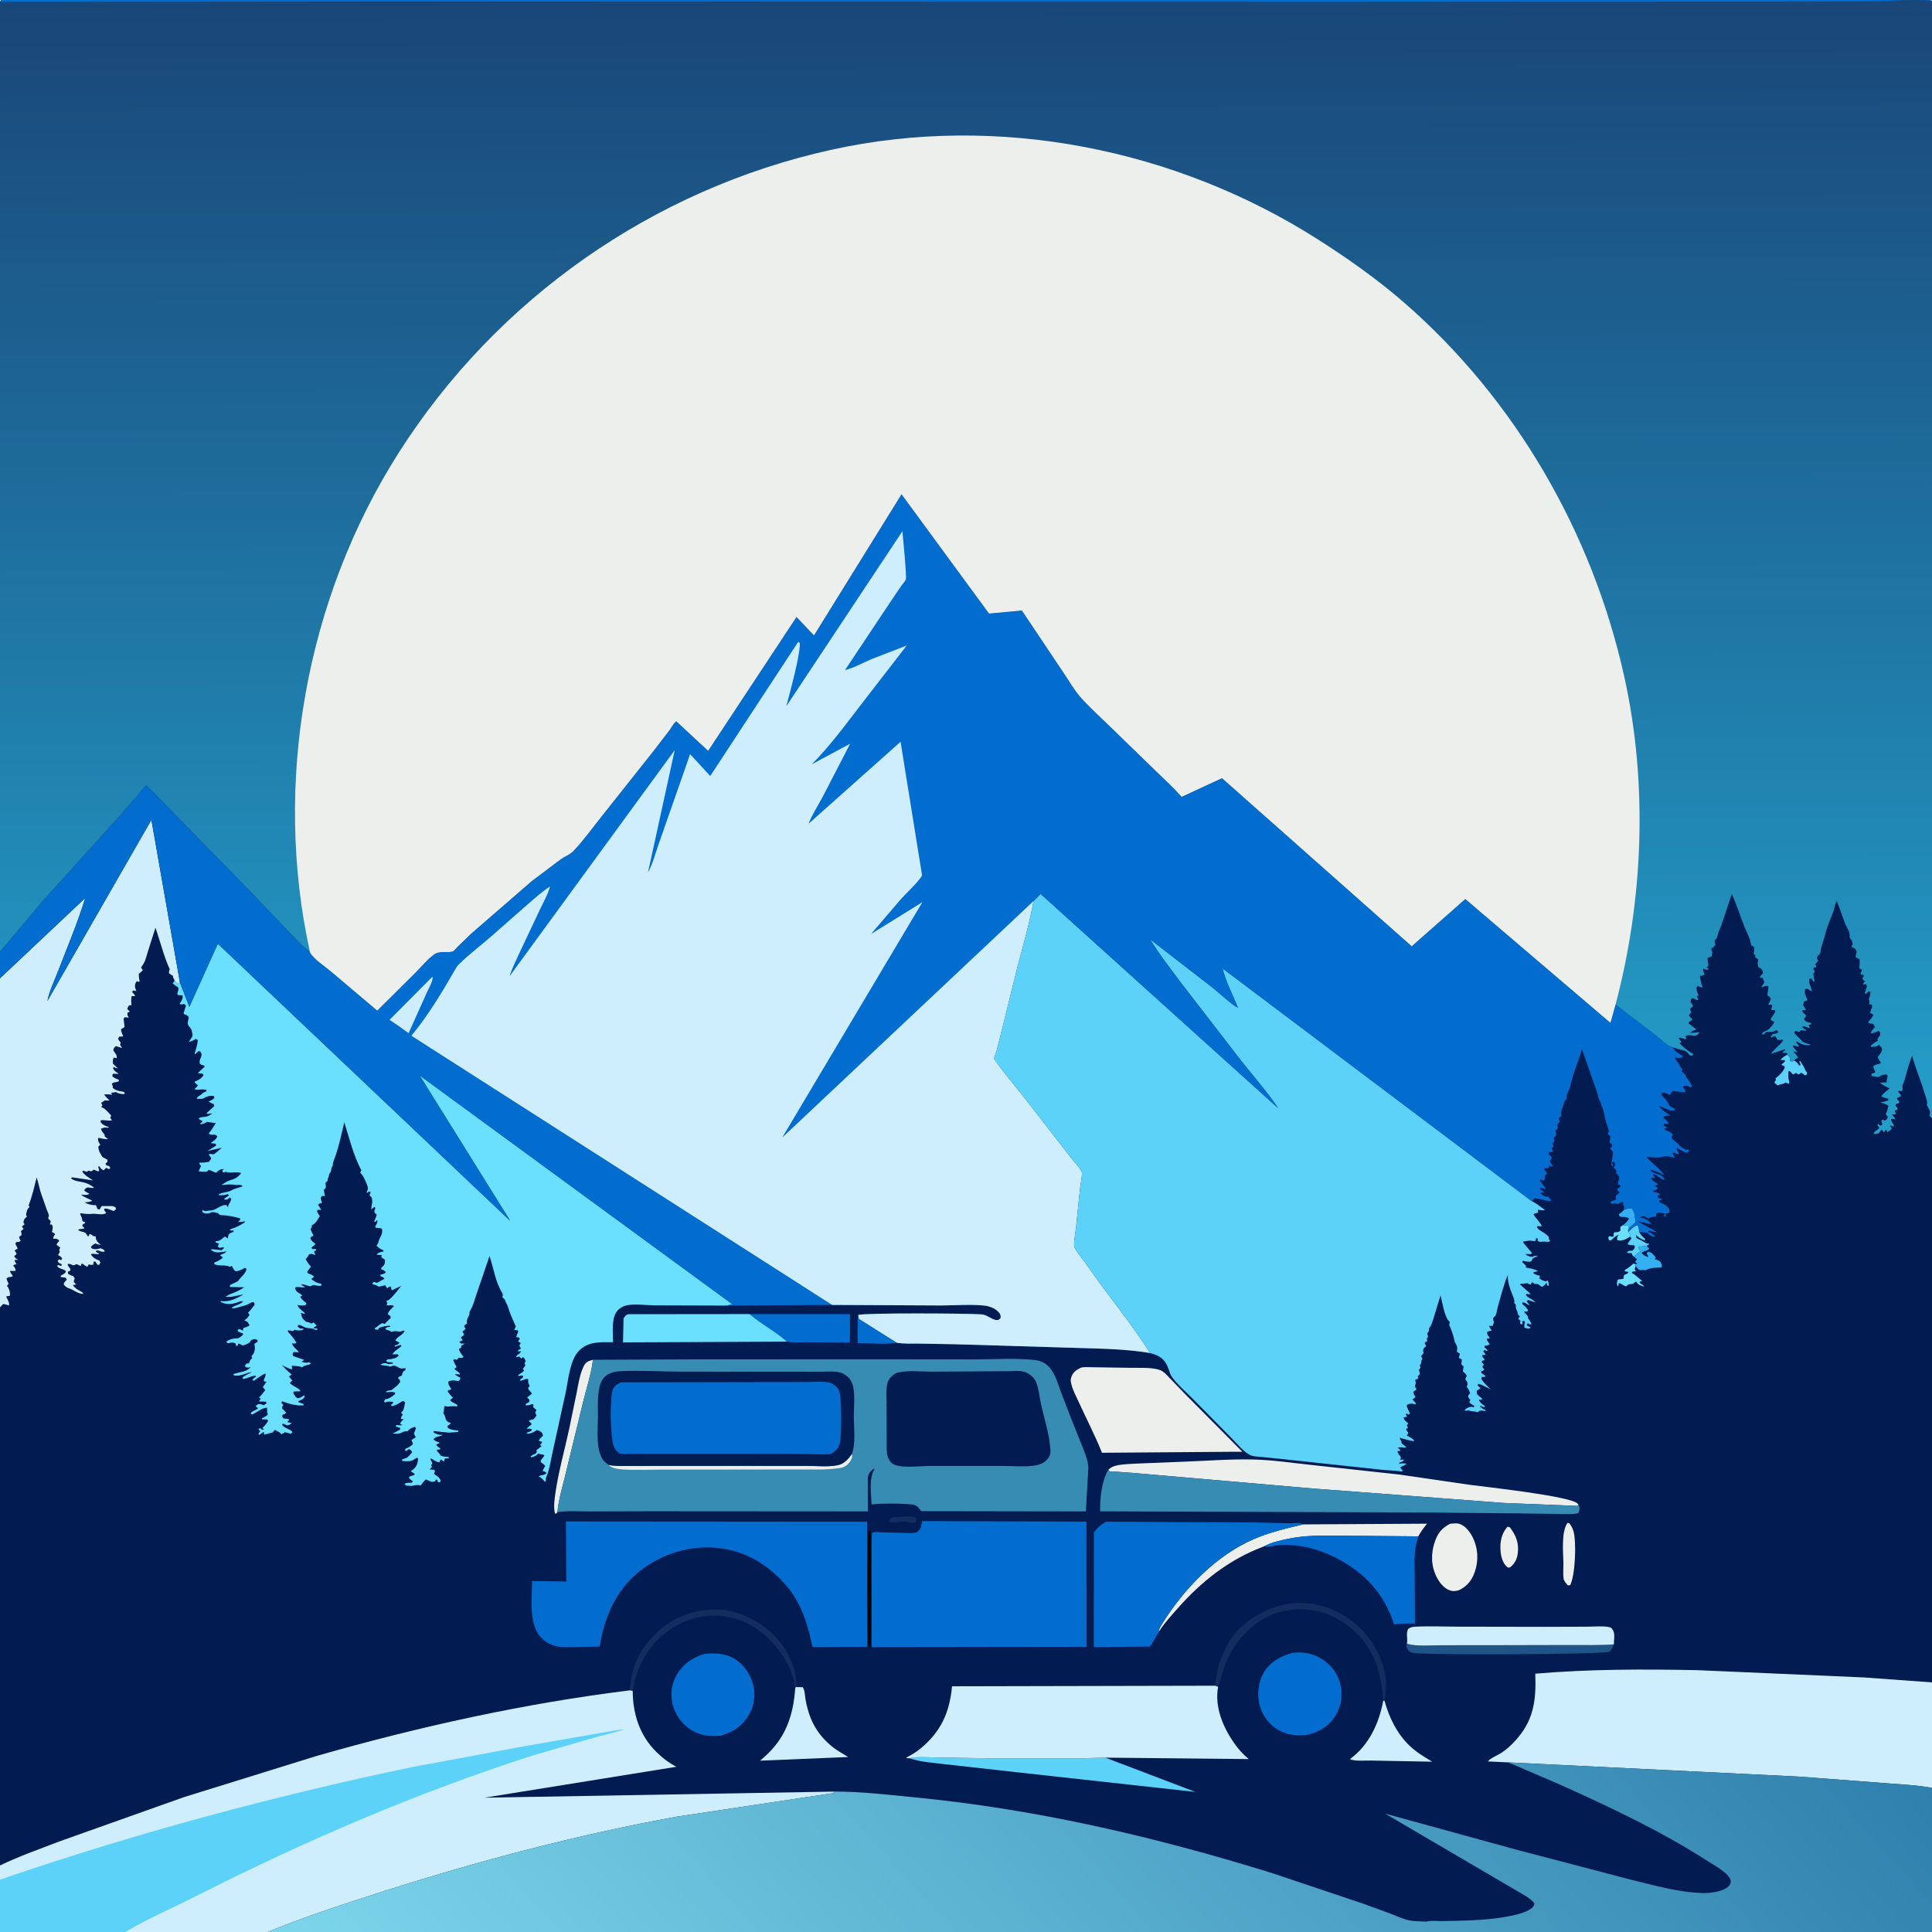 <svg version="1.1" xmlns="http://www.w3.org/2000/svg" style="display: block;" viewBox="0 0 2048 2048" width="1024" height="1024">
<defs>
	<linearGradient id="Gradient1" gradientUnits="userSpaceOnUse" x1="1725.68" y1="1540.17" x2="681.952" y2="2485.34">
		<stop class="stop0" offset="0" stop-opacity="1" stop-color="rgb(47,128,173)"/>
		<stop class="stop1" offset="1" stop-opacity="1" stop-color="rgb(124,214,235)"/>
	</linearGradient>
	<linearGradient id="Gradient2" gradientUnits="userSpaceOnUse" x1="1021.71" y1="-1.61" x2="1025.97" y2="1204.4">
		<stop class="stop0" offset="0" stop-opacity="1" stop-color="rgb(25,70,120)"/>
		<stop class="stop1" offset="1" stop-opacity="1" stop-color="rgb(36,159,202)"/>
	</linearGradient>
</defs>
<path transform="translate(0,0)" fill="rgb(2,27,80)" d="M 0 2 C 0.719 0.419 0.15 1.171 2 0 L 1600.01 -0.066 L 1928.7 -0.067 L 2012.86 -0.063 L 2035.73 -0.066 C 2039.73 -0.066 2044.29 -0.681 2048 1 L 2048 1106.35 L 2048 1185.31 L 2048 1783.41 L 2048 1895.2 L 2048 2048 L 1480.99 2048 L 283.652 2048 L 132.859 2048 L -0 2048 L 0 1992.49 L -0 1977.44 L -0 1385.84 L 0 1037.04 L 0 1008.85 L 0 2 z"/>
<path transform="translate(0,0)" fill="rgb(19,46,94)" d="M 945.992 1608.5 C 953.605 1608.13 963.637 1606.53 970.988 1608.5 C 971.373 1610.73 971.583 1611.65 970.995 1613.88 L 967.5 1614.37 C 964.159 1614.4 962.465 1613.16 959.443 1613 C 954.821 1612.76 946.717 1614.95 942.887 1613 L 943.19 1610.5 L 945.992 1608.5 z"/>
<path transform="translate(0,0)" fill="rgb(106,223,254)" d="M 1727.84 1310.91 L 1724.09 1313.2 C 1720.96 1314.85 1717.57 1315.56 1714.23 1314.5 C 1714.23 1311.69 1714.07 1311.32 1715.68 1309.07 C 1713.4 1309.23 1709.41 1313.37 1707.5 1314.96 L 1705.53 1314.5 L 1704.75 1312 L 1706 1310.27 C 1707.84 1310.92 1708.72 1311.13 1710.63 1310.7 C 1710.46 1308.57 1710.23 1308.32 1711.16 1306.27 C 1713.84 1306.18 1715.47 1306.4 1717.63 1304.63 L 1717.71 1300.53 L 1720.04 1298.9 L 1726 1299.28 L 1726.85 1301.74 C 1726.18 1303.48 1725.44 1304.13 1726.1 1305.94 L 1728.3 1309.58 L 1727.84 1310.91 z"/>
<path transform="translate(0,0)" fill="rgb(52,175,242)" d="M 1721.26 1282.7 C 1724.59 1281.16 1726.23 1280.56 1729.87 1281.25 C 1733.44 1284.92 1732.99 1290.75 1733.67 1295.8 L 1726.85 1301.74 L 1726 1299.28 L 1720.04 1298.9 C 1723.07 1296.94 1724.67 1294.93 1726.75 1292 C 1724.94 1289.19 1720.19 1290.58 1716.93 1289.5 L 1715.99 1287 C 1717.63 1286 1718.97 1285.15 1720.32 1283.75 L 1721.26 1282.7 z"/>
<path transform="translate(0,0)" fill="rgb(106,223,254)" d="M 1730.94 1360.92 C 1729.55 1361.14 1727.18 1361.2 1726 1361.65 C 1725.59 1361.81 1723.97 1363.47 1723.71 1363.5 C 1721.92 1363.69 1718.71 1360.31 1716.06 1360.14 C 1715.56 1362.59 1715.92 1361.42 1715 1363.67 L 1714.34 1362.5 C 1713.66 1360.5 1714.19 1358.06 1715.1 1356.3 L 1720.77 1355.68 L 1721.5 1351.59 L 1725.73 1349.7 L 1725.95 1348.16 L 1722.22 1347.66 L 1722.5 1346.08 C 1725.6 1344.36 1728.09 1342.73 1730.58 1340.17 L 1731.22 1339.5 L 1734.07 1340.03 L 1733.68 1342.12 L 1732.86 1345.49 L 1734.14 1347.5 L 1730.03 1348.16 L 1729.97 1349.5 L 1730.89 1350.03 C 1734.69 1352.27 1737.18 1355.19 1740.65 1357.74 L 1737.85 1359 C 1739.1 1361.76 1741.74 1361.2 1742.92 1363.87 L 1740 1362.95 C 1737.2 1361.83 1735.75 1361.2 1734.52 1358.5 C 1733 1359.12 1732.17 1359.87 1730.94 1360.92 z"/>
<path transform="translate(0,0)" fill="rgb(93,210,249)" d="M 1726.1 1305.94 C 1729.05 1302.61 1731.5 1300.56 1735.5 1298.58 C 1737 1300.3 1737.48 1302.8 1737.5 1305.06 L 1737.41 1305.79 C 1739.31 1308.99 1741.3 1311.04 1744.07 1313.5 L 1743.5 1314.79 C 1739.4 1313.75 1736.98 1311.54 1733.79 1308.86 L 1735 1311.47 L 1734 1312.01 C 1737.49 1313.76 1741.03 1315.41 1744.34 1317.48 C 1745.78 1318.37 1746.77 1318.41 1748.42 1318.5 C 1747.16 1319.96 1747.93 1319.37 1746.09 1320.22 L 1744.97 1320.48 C 1742.34 1321.08 1740.22 1321.59 1737.5 1321.2 L 1736.89 1323 L 1738.81 1326.5 C 1737.21 1328.59 1738.99 1326.68 1736.25 1328.13 L 1732.11 1332.12 C 1730.04 1330.61 1730.39 1330.62 1729.68 1328.34 C 1727.56 1328.43 1726.51 1328.56 1724.5 1327.77 C 1726.54 1325.49 1727.53 1325.97 1730.5 1325.74 C 1732.23 1324.19 1732.41 1323.71 1733.18 1321.5 L 1732 1319.98 C 1729.51 1319.97 1727.52 1320.14 1725.3 1318.82 C 1726.42 1316.47 1727.92 1314.66 1729.5 1312.6 L 1727.84 1310.91 L 1728.3 1309.58 L 1726.1 1305.94 z"/>
<path transform="translate(0,0)" fill="rgb(0,0,1)" d="M 923.831 1709.5 L 922.794 1745 L 921 1745.81 C 919.249 1741.45 918.842 1627.66 921 1622.51 L 922.623 1623.5 L 923.834 1633.25 L 923.831 1709.5 z"/>
<path transform="translate(0,0)" fill="rgb(52,175,242)" d="M 1732.11 1332.12 L 1736.25 1328.13 C 1738.99 1326.68 1737.21 1328.59 1738.81 1326.5 L 1736.89 1323 L 1737.5 1321.2 C 1740.22 1321.59 1742.34 1321.08 1744.97 1320.48 L 1746.09 1320.22 L 1746.19 1321.83 L 1748.07 1323 L 1747.5 1324.68 L 1740.49 1327.5 L 1740.5 1328.77 C 1743.08 1330.68 1744.28 1332 1747.5 1332.4 L 1745.5 1328.48 L 1747 1326.99 C 1751.22 1327.25 1752.5 1330 1755.22 1333 C 1754.4 1334.56 1754.89 1334.03 1754 1334.8 C 1756.5 1335.55 1758.23 1335.68 1760.09 1337.6 C 1761.18 1340.03 1761.95 1340.91 1761.5 1343.58 C 1755.7 1343.9 1749.53 1343.47 1744.38 1346.5 C 1741.95 1345.87 1738.27 1347.01 1737.16 1345.76 L 1733.68 1342.12 L 1734.07 1340.03 L 1735.6 1339.5 L 1733.28 1337.71 L 1734.92 1335.24 L 1735.1 1334.59 L 1732.11 1332.12 z"/>
<path transform="translate(0,0)" fill="rgb(93,210,249)" d="M 1902.07 1124.42 C 1903.86 1125.45 1904.98 1126.3 1906.17 1127.97 L 1907.23 1129.5 L 1908.83 1129 L 1907.21 1125 L 1908.5 1124.83 L 1910.5 1128.21 L 1912.18 1131 C 1913.01 1132.76 1913.4 1134.18 1914.61 1135.77 L 1915.68 1137.16 L 1915.21 1139.13 L 1913.5 1139.93 L 1909.5 1137.08 L 1906.5 1139.11 L 1903.9 1137.36 L 1900.5 1138.99 C 1899.42 1137.55 1898.34 1136.4 1897 1135.21 L 1895.8 1135.94 L 1895.75 1138 C 1895.52 1141.24 1895.73 1143.23 1896.56 1146.42 L 1896.85 1147.5 L 1896 1148.88 L 1892.7 1147.5 C 1891.34 1148.5 1890.69 1148.89 1888.98 1149.18 C 1886.92 1149.54 1887.76 1149.23 1885.75 1150.06 L 1884.5 1150.62 L 1881.08 1148 L 1881.5 1146.16 L 1882.7 1145.03 L 1882.03 1143 C 1883.46 1142.08 1883.24 1142.33 1884.22 1141.4 C 1886.97 1138.79 1890.67 1135.59 1891.76 1131.83 C 1892.51 1129.2 1890.08 1130.62 1888.5 1128.51 L 1892.3 1125.03 L 1891.5 1123.64 L 1887.35 1123.78 C 1889.29 1120.92 1891.68 1119.68 1894.63 1117.97 C 1895.33 1118.89 1897.4 1121.02 1897.68 1122 C 1897.78 1122.36 1897.42 1124.29 1897.54 1124.5 C 1897.88 1125.11 1898.84 1124.99 1899.49 1125.24 L 1902.07 1124.42 z"/>
<path transform="translate(0,0)" fill="rgb(3,108,207)" d="M 950.942 1423.5 C 937.825 1425.32 922.587 1423.83 909.235 1423.84 C 909.142 1413.97 908.556 1403.76 909.76 1393.95 L 910.5 1398.02 L 950.942 1423.5 z"/>
<path transform="translate(0,0)" fill="rgb(237,239,236)" d="M 1597.8 1618.5 C 1598.83 1618.39 1599.53 1618.72 1600.5 1619.02 C 1607.15 1627.64 1610.35 1635.93 1608.85 1647 C 1608.04 1652.99 1605.44 1657.88 1600.63 1661.5 C 1599.12 1661.69 1598.83 1662.11 1597.57 1661.03 C 1592.95 1657.06 1591.17 1650.25 1590.67 1644.42 C 1589.83 1634.71 1591.5 1626.03 1597.8 1618.5 z"/>
<path transform="translate(0,0)" fill="rgb(237,239,236)" d="M 1661.43 1614.5 L 1663.37 1614.49 C 1665.38 1617.13 1666.86 1619.51 1667.84 1622.7 C 1671.37 1634.07 1669.78 1670.35 1664.5 1680.17 C 1663.1 1680.73 1663.95 1680.51 1661.89 1680.5 C 1660.36 1678.6 1657.86 1676.07 1657.49 1673.6 C 1656.74 1668.69 1657.33 1662.55 1657.28 1657.47 C 1657.16 1645.52 1654.8 1624.61 1661.43 1614.5 z"/>
<path transform="translate(0,0)" fill="rgb(237,239,236)" d="M 590.936 1602.9 C 589.35 1604.68 590.299 1604.24 588.245 1604.5 C 586.529 1597.38 587.926 1588.22 589.011 1581 C 592.364 1558.69 598.59 1536.79 603.339 1514.75 L 611.218 1476.58 C 613.045 1467.31 614.61 1456.51 618.825 1448.08 C 621.241 1443.25 623.724 1442.86 628.555 1441.43 C 626.895 1456.04 621.959 1470.54 618.451 1484.83 L 598.963 1564.87 C 596.025 1577.03 591.945 1590.42 590.936 1602.9 z"/>
<path transform="translate(0,0)" fill="rgb(19,46,94)" d="M 667.862 1791.82 C 668.982 1766.92 677.794 1748.74 695.422 1731.37 C 712.888 1714.16 736.562 1705.42 761 1706.17 C 783.514 1706.86 807.389 1719.18 822.537 1735.56 C 835.17 1749.23 844.83 1769.61 844.152 1788.37 L 843.039 1788.86 C 840.087 1766.42 823.591 1742.83 805.936 1729.33 C 789.342 1716.65 767.346 1710.39 746.603 1713.3 C 723.883 1716.49 702.063 1729.57 688.562 1748.2 C 679.021 1761.37 673.284 1776.51 670.685 1792.49 L 667.862 1791.82 z"/>
<path transform="translate(0,0)" fill="rgb(19,46,94)" d="M 1288.25 1786.93 C 1289.14 1772.31 1293.11 1758.81 1299.77 1745.79 L 1300.54 1744.27 C 1311.07 1724.02 1333.39 1708.9 1354.78 1702.48 C 1376.62 1695.92 1401.71 1699.61 1421.44 1710.63 C 1444.14 1723.33 1460.06 1743.99 1466.95 1769 C 1470.23 1780.9 1469.77 1790.69 1467.61 1802.85 L 1466.25 1803.07 C 1465.03 1782.59 1460.72 1761.52 1448.82 1744.41 L 1447.83 1743 C 1437.2 1727.63 1421.94 1716.42 1404.38 1710.19 C 1385.47 1703.49 1362.4 1704.54 1344.38 1713.48 C 1324.8 1723.19 1309.67 1739.4 1300.95 1759.35 C 1296.92 1768.56 1294.4 1778.59 1291.26 1788.15 L 1288.25 1786.93 z"/>
<path transform="translate(0,0)" fill="rgb(31,84,134)" d="M 1491.4 1742.47 C 1502.44 1745.49 1516.71 1744 1528.16 1744.01 L 1590.16 1743.95 L 1665.17 1743.78 C 1680.3 1743.73 1695.75 1744.23 1710.84 1743.08 C 1709.74 1745.91 1708.39 1749.12 1705.86 1750.94 C 1702 1753.72 1510.53 1754.72 1497.86 1752.13 C 1495.37 1751.62 1493.45 1750.5 1492.11 1748.27 C 1490.52 1745.62 1490.75 1745.32 1491.4 1742.47 z"/>
<path transform="translate(0,0)" fill="rgb(207,238,253)" d="M 1466.25 1803.07 L 1467.61 1802.85 C 1472.43 1820.41 1480.93 1837.99 1494.32 1850.67 C 1501.43 1857.41 1509.81 1862.44 1518.14 1867.47 L 1453.4 1866.26 C 1447.49 1866.1 1435.87 1867.27 1431.02 1864.69 C 1451.14 1849.99 1461.79 1826.9 1466.25 1803.07 z"/>
<path transform="translate(0,0)" fill="rgb(3,108,207)" d="M 794.599 1392.97 L 900.97 1393 L 900.94 1423.12 L 856.288 1422.92 C 849.139 1422.88 841.2 1423.62 834.243 1422.2 C 822.175 1411.34 806.934 1403.76 794.599 1392.97 z"/>
<path transform="translate(0,0)" fill="rgb(207,238,253)" d="M 844.152 1788.37 L 850.954 1788.5 C 853.296 1791.79 853.265 1798.23 854.015 1802.23 C 858.019 1823.57 866.275 1839.17 883.622 1852.66 C 888.439 1856.41 893.939 1859.18 899.045 1862.51 L 805.656 1866.4 L 809.609 1863.02 C 832.799 1842.78 840.913 1818.97 843.039 1788.86 L 844.152 1788.37 z"/>
<path transform="translate(0,0)" fill="rgb(237,239,236)" d="M 1537.32 1615.15 L 1538.32 1615.13 C 1540.97 1615.01 1543.96 1614.5 1546.55 1615.22 C 1553.11 1617.03 1558.01 1623.56 1560.96 1629.29 C 1566.66 1640.38 1567.54 1653.79 1563.57 1665.57 C 1560.38 1675.03 1555.57 1681.32 1546.49 1685.71 C 1543.27 1686.48 1540.75 1687.05 1537.5 1686.09 C 1530.98 1684.18 1525.95 1677.71 1522.98 1671.92 C 1516.99 1660.21 1516.65 1647.09 1520.81 1634.78 C 1524.05 1625.17 1528.34 1619.76 1537.32 1615.15 z"/>
<path transform="translate(0,0)" fill="rgb(237,239,236)" d="M 1381.4 1615.92 L 1512.74 1615.17 C 1509.2 1619.53 1506.13 1623.61 1503.48 1628.59 L 1430.38 1628 C 1409.85 1627.96 1388.19 1626.73 1368 1630.69 C 1358.76 1632.5 1348.02 1634.7 1339.75 1639.29 C 1303.3 1652.81 1273.65 1676.24 1248.12 1705.23 C 1241.2 1713.09 1233.98 1720.85 1228.46 1729.78 C 1228.51 1726.33 1230.3 1723.94 1232.05 1721.12 C 1254.64 1684.58 1289.17 1648.63 1329.22 1631.45 C 1345.78 1624.35 1363.9 1619.98 1381.4 1615.92 z"/>
<path transform="translate(0,0)" fill="rgb(93,210,249)" d="M 964.255 1863.85 C 972.252 1861.83 982.348 1862.91 990.652 1862.94 L 1056.93 1863.99 L 1143.35 1863.93 L 1171.97 1863.17 L 1173.58 1863.88 L 1267.25 1899.54 L 1079.83 1878.87 L 1000.78 1870.04 C 988.939 1868.53 975.533 1867.88 964.255 1863.85 z"/>
<path transform="translate(0,0)" fill="rgb(207,238,253)" d="M 1491.4 1742.47 L 1491.61 1740.45 C 1492.07 1735.68 1490.36 1731.09 1492.71 1726.73 C 1495.73 1724.71 1496.98 1724.54 1500.61 1724.35 C 1515.93 1723.55 1531.65 1724.3 1547 1724.34 L 1637.38 1724.5 L 1682.77 1724.36 C 1689.67 1724.32 1698.26 1723.46 1705 1724.66 C 1707.78 1725.16 1708.22 1725.56 1709.7 1727.96 C 1712.4 1732.31 1710.61 1738.24 1710.84 1743.08 C 1695.75 1744.23 1680.3 1743.73 1665.17 1743.78 L 1590.16 1743.95 L 1528.16 1744.01 C 1516.71 1744 1502.44 1745.49 1491.4 1742.47 z"/>
<path transform="translate(0,0)" fill="rgb(106,223,254)" d="M 834.243 1422.2 L 660.416 1422.97 L 660.995 1397.5 C 662.569 1395.18 663.547 1393.62 666.5 1393.1 L 794.599 1392.97 C 806.934 1403.76 822.175 1411.34 834.243 1422.2 z"/>
<path transform="translate(0,0)" fill="rgb(3,108,207)" d="M 1339.75 1639.29 C 1348.02 1634.7 1358.76 1632.5 1368 1630.69 C 1388.19 1626.73 1409.85 1627.96 1430.38 1628 L 1503.48 1628.59 L 1503.2 1629.47 L 1501.48 1635.65 C 1498.63 1646.4 1499.63 1658.98 1499.65 1670.04 L 1499.88 1720.97 C 1492.56 1721.09 1484.96 1720.83 1477.74 1722.02 C 1467.52 1689.67 1446.75 1667.2 1416.75 1651.68 C 1398.72 1642.35 1378.25 1636.85 1357.85 1637.74 C 1351.76 1638.01 1345.74 1640.35 1339.75 1639.29 z"/>
<path transform="translate(0,0)" fill="rgb(3,108,207)" d="M 746.759 1753.14 C 757.058 1752.22 767.106 1752.43 776.5 1757.2 C 786.962 1762.51 794.934 1773.46 798.068 1784.63 C 801.034 1795.2 799.955 1806.75 794.667 1816.42 C 787.659 1829.23 777.843 1835.82 764.206 1839.82 C 754.204 1840.92 745.325 1840.23 736.124 1835.78 C 725.656 1830.7 717.618 1820.83 713.964 1809.88 C 710.332 1799 710.96 1787.78 716.218 1777.53 C 722.902 1764.49 733.144 1757.44 746.759 1753.14 z"/>
<path transform="translate(0,0)" fill="rgb(3,108,207)" d="M 1369.97 1752.13 C 1380.42 1750.86 1389.99 1752.23 1399.22 1757.41 C 1409.73 1763.29 1417.27 1772.32 1420.5 1784 C 1423.68 1795.5 1422.13 1807.89 1415.99 1818.15 C 1409.11 1829.65 1398.87 1835.79 1386.17 1838.9 C 1376.02 1840.14 1366.28 1839.54 1357 1834.86 C 1346.56 1829.59 1338.79 1819.78 1335.5 1808.6 C 1332.26 1797.55 1333.61 1783.43 1339.3 1773.45 C 1346 1761.7 1357.37 1755.63 1369.97 1752.13 z"/>
<path transform="translate(0,0)" fill="rgb(237,239,236)" d="M 1174.9 1557.99 C 1177.82 1555.23 1180.38 1554.09 1184.35 1553.32 C 1192.14 1551.81 1200.66 1551.74 1208.58 1551.31 L 1253.51 1549.5 C 1278.51 1548.64 1303.96 1546.51 1328.94 1547.12 C 1349.56 1547.62 1370.72 1550.9 1391.24 1553.02 L 1482.73 1563 L 1557.47 1573.89 C 1572.79 1575.97 1664.83 1585.89 1672.23 1593.83 L 1673.18 1594.96 L 1672.42 1596.35 L 1594.02 1593.17 L 1392.34 1577.93 L 1199.22 1561.21 L 1182.52 1560.01 C 1181.41 1559.96 1177.41 1560.19 1176.53 1559.74 C 1175.81 1559.39 1175.44 1558.57 1174.9 1557.99 z"/>
<path transform="translate(0,0)" fill="rgb(237,239,236)" d="M 1146.47 1449.5 L 1150.5 1449.19 L 1197.71 1449.94 C 1207.1 1450.15 1220.62 1449.17 1229.5 1452.25 C 1233.79 1453.74 1237.15 1457.94 1240.23 1461.15 L 1256.75 1478.25 L 1316.93 1538.92 L 1306.25 1538.95 L 1168.13 1540 C 1161.16 1522.38 1152.18 1505.18 1144.31 1487.92 C 1141.04 1480.75 1136.34 1472.39 1135.11 1464.59 C 1134.81 1462.72 1135.26 1460.74 1135.93 1458.99 C 1137.83 1454.05 1141.9 1451.61 1146.47 1449.5 z"/>
<path transform="translate(0,0)" fill="rgb(55,140,180)" d="M 1673.18 1594.96 L 1673.89 1596.24 C 1674.67 1598.76 1674.24 1601.84 1673 1604.02 C 1667.14 1605.48 1660.07 1604.85 1654.02 1604.87 L 1613.5 1604.31 L 1519.84 1603.39 L 1166.17 1602.05 C 1165.89 1588.93 1167.83 1569.36 1174.9 1557.99 C 1175.44 1558.57 1175.81 1559.39 1176.53 1559.74 C 1177.41 1560.19 1181.41 1559.96 1182.52 1560.01 L 1199.22 1561.21 L 1392.34 1577.93 L 1594.02 1593.17 L 1672.42 1596.35 L 1673.18 1594.96 z"/>
<path transform="translate(0,0)" fill="rgb(3,108,207)" d="M 1228.46 1729.78 L 1219.18 1745.41 L 1159.49 1746.02 L 1159.6 1624.52 C 1163.19 1619.2 1166.92 1616.22 1172.5 1613.06 L 1332.42 1613.91 L 1368.09 1614.77 C 1372.7 1614.87 1377.3 1613.35 1381.4 1615.92 C 1363.9 1619.98 1345.78 1624.35 1329.22 1631.45 C 1289.17 1648.63 1254.64 1684.58 1232.05 1721.12 C 1230.3 1723.94 1228.51 1726.33 1228.46 1729.78 z"/>
<path transform="translate(0,0)" fill="rgb(207,238,253)" d="M 1288.25 1786.93 L 1291.26 1788.15 C 1287.37 1809.17 1296.16 1830.3 1307.92 1847.33 C 1312.4 1853.81 1317.68 1859.8 1323.87 1864.69 L 1171.97 1863.17 L 1143.35 1863.93 L 1056.93 1863.99 L 990.652 1862.94 C 982.348 1862.91 972.252 1861.83 964.255 1863.85 L 961 1863.72 L 960.993 1862.97 C 966.094 1860.28 971.084 1857.4 975.55 1853.72 C 997.567 1835.58 1006.5 1815.44 1009.23 1787.54 L 1288.25 1786.93 z"/>
<path transform="translate(0,0)" fill="rgb(3,108,207)" d="M 599.907 1612.8 L 919.3 1613.04 L 919.413 1745.65 L 861.373 1745.98 C 856.344 1723.44 851.567 1705.73 838.06 1686.35 C 820.243 1663.79 797.294 1647.1 768.56 1641.95 C 738.774 1636.62 707.59 1644.43 683.015 1661.86 C 654.425 1682.14 641.198 1711.73 635.636 1745.44 L 600.5 1746.01 C 589.949 1746.06 581.218 1743.87 573.632 1735.98 C 560.068 1721.86 564.001 1694.32 564.012 1675.97 L 600.275 1676.46 L 599.907 1612.8 z"/>
<path transform="translate(0,0)" fill="rgb(3,108,207)" d="M 923.834 1633.25 L 924.271 1625 C 927.189 1623.36 931.028 1624.21 934.359 1624.33 L 959.91 1624.97 C 963.314 1624.98 967.607 1625.44 970.829 1624.51 C 973.431 1623.75 975.432 1621.25 976.167 1618.7 L 976.945 1615 L 977.605 1612.41 L 1151.65 1612.97 L 1151.83 1745.66 L 924.006 1745.97 L 923.831 1709.5 L 923.834 1633.25 z"/>
<path transform="translate(0,0)" fill="rgb(207,238,253)" d="M 0 1037.04 L 90.361 951.905 C 82.297 978.343 71.606 1003.41 61.722 1029.17 C 57.812 1039.36 52.34 1050.3 50.301 1061 L 160.506 869.064 L 190.67 1041.18 C 189.89 1041.7 190.243 1041.37 189.55 1042.39 L 189 1043.23 L 185.03 1039.68 C 184.306 1037.29 184.825 1038.4 183.5 1036.36 L 183.404 1034.5 L 179.191 1031.81 C 179.015 1029.76 179.199 1029.33 179.948 1027.5 C 173.483 1013.18 169.9 998.17 164.794 983.39 L 156.47 1009.61 C 154.709 1015.1 154.028 1019.51 150.5 1024.1 L 149.5 1025.7 L 151.438 1028.5 L 147.046 1032.5 C 147.154 1035.21 147.316 1037.37 148.082 1040 L 147 1040.83 L 145 1040.03 C 143.803 1041.68 143.013 1043.4 143.06 1045.5 C 143.095 1047.04 143.99 1049.07 144.5 1050.53 L 142.862 1050.23 L 141 1049.98 L 140.119 1051.5 L 143.367 1055.5 C 141.649 1056.23 141.288 1056.01 139.5 1055.82 C 138.959 1059.23 139.058 1062.07 139.406 1065.5 L 137.979 1065.5 C 135.805 1065.94 135.593 1067.73 134.888 1069.5 L 137.549 1072.29 L 135.207 1073.5 C 134.64 1076.28 135.223 1076.29 136.5 1078.69 L 132.19 1078.31 L 130.979 1080 L 132.089 1088.5 C 130.853 1089.69 129.818 1090.29 128.257 1091 C 128.531 1093.86 129.477 1096.04 130.604 1098.64 L 126.5 1098.88 L 125.141 1101 C 125.8 1102.73 126.605 1103.66 127.875 1105 L 127.327 1107.77 L 129.5 1110.73 C 127.146 1110.4 125.218 1109.71 123 1108.9 C 120.708 1110.71 120.682 1110.65 120.094 1113.5 C 121.917 1116.3 124.152 1118.26 123.756 1121.64 L 120.5 1121.14 C 119.415 1123.47 119.611 1125 119.755 1127.5 L 124.884 1132.5 C 122.967 1132.3 122.081 1131.99 120.5 1130.88 L 119.876 1132.5 C 121.443 1135.66 122.781 1136.33 125.74 1138 C 123.865 1138.88 121.889 1137.79 119.43 1138.43 L 119.129 1141 C 121.239 1142.85 123.182 1143.58 125.768 1144.5 L 126.038 1146 C 123.058 1147.98 121.126 1146.25 118.481 1149 C 119.327 1150.85 119.789 1151.17 119.5 1153.25 C 122.853 1155.92 124.894 1156.42 129.096 1157 C 130.653 1157.21 131.211 1157.44 132.356 1158.5 L 131.5 1159.87 C 128.41 1159.54 125.587 1159.54 123 1157.62 L 117.759 1158.5 L 118.801 1160.64 L 116.846 1160.19 C 114.742 1159.82 112.424 1160.09 110.309 1160.22 C 112.035 1162.61 113.889 1164.49 116.038 1166.5 C 114.285 1166.76 113.004 1166.6 111.258 1166.4 L 107.299 1169 L 108.5 1171.68 L 107.342 1173.72 L 108.458 1174.01 C 111.874 1175.37 115.285 1179.85 117.864 1182.5 L 116.874 1185 L 118.701 1187.5 C 114.814 1188.66 111.036 1186.92 107.009 1187.5 L 106.5 1189.07 C 108.584 1192.54 111.761 1193.65 115.519 1194.7 C 113.677 1195.93 114.952 1195.5 112.88 1195.28 C 110.512 1195.03 109.242 1195.66 107.082 1196.5 C 107.408 1198.86 108.817 1200.07 110.158 1201.92 C 111.184 1203.33 110.85 1202.79 111.133 1204.74 L 114.5 1207.52 C 110.621 1207.89 107.793 1206.6 104.069 1206.21 C 103.518 1209.4 104.622 1210.73 106.273 1213.5 L 104.186 1215.5 C 104.51 1220.09 106.137 1222.72 108.656 1226.5 L 113.719 1229.28 L 113.997 1231.5 L 111.793 1233.5 L 112.865 1235.4 L 115.807 1236.16 L 116.96 1238.5 L 115.5 1239.3 L 112.5 1237.94 L 109.874 1240.59 C 107.353 1239.55 106.549 1238.13 105 1235.99 L 104.168 1237 L 105.151 1241 L 104 1241.76 L 99.5 1239.85 L 97.82 1240.96 L 96.303 1241.72 L 94 1240.91 L 92 1242.26 L 88 1240.92 L 87.182 1242 C 90.331 1246.28 94.268 1248.55 98.702 1251.27 L 76.5 1248.01 L 75.202 1249 C 78.069 1251.88 84.106 1252.4 88.066 1253.24 C 92.355 1254.16 96.32 1256.21 99.696 1259 C 95.748 1260.39 92.42 1256.14 89.149 1262 C 90.997 1263.36 92.745 1264.47 94.796 1265.5 C 91.974 1267.35 89.099 1266.51 85.777 1266.36 C 89.191 1269.14 93.821 1270.64 97.721 1272.73 C 95.332 1274.33 92.671 1274.24 89.896 1274.46 L 91.036 1275.2 C 93.683 1276.8 98.579 1277.81 101.645 1277.5 L 103.357 1281.63 L 105.5 1282.19 L 107.788 1278.5 L 118.414 1278.5 C 120.424 1278.56 121.214 1279.07 122.823 1280.15 L 122.823 1281.98 L 120.5 1283.75 C 117.117 1282.68 113.82 1280.62 110.335 1281.26 C 110.559 1283.56 111.269 1284.01 112.592 1285.84 C 109.57 1288.32 102.712 1286.58 98.667 1286.61 L 97.691 1286.72 C 93.413 1287.17 89.72 1286.7 85.5 1286.08 L 84.889 1287 L 85.789 1288.77 C 86.779 1290.77 87.159 1292.42 87.5 1294.61 L 90.368 1295.5 C 89.537 1298.52 86.617 1296.82 87.5 1299.92 L 89.62 1301.78 C 87.129 1303.65 84.175 1301.93 82.797 1304 C 87.974 1307.02 89.84 1304.23 92.827 1310.27 L 93.931 1310.5 L 95 1307.98 C 96.843 1308.53 97.535 1309.14 99 1310.33 L 101.5 1310.66 L 101.572 1312.5 C 102.057 1315.4 104.514 1318.1 106.913 1319.5 C 104.646 1319.52 103.096 1318.91 101 1318.1 C 98.813 1319.44 97.782 1319.89 96.263 1322 C 97.863 1324.06 98.173 1323.9 100.699 1324.16 C 102.77 1324.37 104.525 1323.78 106.5 1323.23 C 109.183 1324.22 109.703 1324.13 111.205 1326.5 C 107.339 1328.38 104.874 1324.02 101.383 1326.15 C 102.949 1328.15 102.745 1328.18 105.236 1328.5 L 104.128 1329.5 L 97.5 1328.99 L 96.456 1330 C 99.094 1333.64 101.474 1334.82 105.587 1336.42 L 106.348 1338.5 L 105.414 1340.5 L 103.5 1340.88 L 100.896 1337.18 L 99.253 1337.5 L 98.912 1340.5 C 96.939 1340.98 96.067 1340.95 94.141 1340.3 L 92.5 1342.93 C 90.488 1341.89 88.812 1340.65 87 1339.3 C 85.84 1340.4 86.347 1339.67 85.838 1341.7 C 83.266 1341.69 82.497 1340.17 81 1340.02 C 80.724 1339.99 78.894 1341.17 78.5 1341.21 C 76.187 1341.42 74.662 1339.19 71.764 1339.86 C 71.733 1343.25 75.356 1343.84 74.5 1346.94 L 72.115 1348.01 L 71.962 1350 C 73.849 1351.41 75.23 1352.08 77.5 1352.71 L 79.241 1355 L 78.891 1355.94 C 78.339 1357.5 78.529 1356.93 78.178 1358.86 L 80.667 1361.5 C 79.28 1361.99 78.615 1362.2 77.11 1362.18 C 79.562 1365.51 81.964 1367.03 85.594 1368.88 C 86.968 1369.58 87.638 1370.25 88.5 1371.52 C 82.876 1371.91 77.934 1367.07 72.576 1365.48 C 70.237 1364.78 69.046 1363.25 67.455 1361.5 C 68.089 1359.23 69.22 1358.17 70.834 1356.5 L 69.574 1354.43 L 64.232 1353.67 L 64.5 1352.23 C 66.936 1350.76 69.031 1350.28 69.942 1347.5 C 67.124 1344.57 61.805 1345.31 60.596 1341.74 L 62 1340.98 L 64.5 1342 L 65.7 1341 C 64.076 1338.21 62.505 1340.36 61.133 1336.5 L 62.5 1335 L 65 1335.83 L 65.864 1334 C 64.434 1331.86 63.829 1331.61 61.5 1330.42 L 62.18 1329.26 C 63.131 1327.6 62.791 1328.29 63.47 1326.5 L 62.7 1325 L 63.868 1322.5 L 59.893 1319.5 C 60.772 1317.45 61.308 1316.96 62.913 1315.5 C 61.596 1313.96 60.724 1313.15 58.5 1313.01 L 56.5 1313.2 C 56.5 1310.71 57.09 1310.26 58.5 1308.16 C 57.192 1307.08 56.556 1306.65 55.074 1306 L 55.318 1304.97 C 55.947 1302.07 56.396 1300.63 55 1298.03 L 53 1298.04 C 52.812 1296.86 54.016 1295.64 53.639 1294.5 C 53.229 1293.26 51.482 1292.75 51.105 1291.5 C 51.021 1291.22 51.875 1288.92 51.834 1288.5 C 51.679 1286.89 50.189 1284 49.613 1282.38 L 43.859 1266.1 C 41.884 1260.18 40.759 1254.01 38.843 1248.08 C 36.386 1257.83 34.179 1268.19 30.37 1277.5 L 31.26 1279.5 C 28.415 1282.1 28.499 1283.82 27.598 1287.5 L 28.5 1289.75 C 25.693 1291.77 25.794 1292.33 24.773 1295.5 L 26.058 1298 L 24.5 1298.95 L 23.184 1300.5 L 25.041 1302.5 C 24.086 1303.56 23.341 1304.18 22.198 1305 L 22.538 1306.12 C 22.9 1307.51 22.861 1308.22 22.627 1309.6 L 20.167 1311 C 20.539 1312.74 21.066 1313.95 21.937 1315.5 C 20.206 1316.49 18.922 1316.62 16.952 1316.79 L 16.315 1318.5 L 18.773 1323.5 L 15.514 1325.5 L 17.642 1329 C 16.109 1330.86 16.976 1330.02 15.036 1331.5 C 16.134 1333.72 17.16 1334.3 19.283 1335.5 L 15.5 1335.53 C 15.763 1337.64 16.42 1338.46 17.534 1340.22 C 15.637 1340.44 15.574 1340.23 13.979 1341.5 C 15.43 1343.57 16.717 1344.46 16.5 1347.07 C 14.386 1347.44 13.101 1347.34 11 1347.09 L 10.639 1348.15 L 13.603 1352.66 C 10.749 1354.75 8.971 1352.72 6.88 1355.5 C 7.534 1357.45 8.236 1359.18 9.201 1361 L 7.352 1363 L 8.225 1364.18 C 9.942 1366.64 10.929 1370.55 10.5 1373.51 L 6.47 1374.34 C 7.799 1377.22 10.307 1380.85 9.5 1383.89 L 7.924 1383.34 C 6.305 1382.81 4.96 1382.52 3.287 1382.32 L -0 1385.84 L 0 1037.04 z"/>
<path transform="translate(0,0)" fill="rgb(207,238,253)" d="M 1597.9 1868.15 L 1577.15 1867.18 C 1580.04 1863.52 1588.09 1860.44 1592.22 1857.64 C 1597.14 1854.3 1601.59 1850.26 1605.63 1845.91 C 1625.9 1824.12 1628.5 1802.82 1627.46 1774.16 C 1685.07 1769.3 1742.23 1769.26 1800 1770.46 L 1976.36 1778.19 L 2048 1783.41 L 2048 1895.2 C 2031.94 1892.2 2014.53 1891.56 1998.21 1890.19 L 1906.67 1883.25 L 1597.9 1868.15 z"/>
<path transform="translate(0,0)" fill="rgb(55,140,180)" d="M 628.555 1441.43 L 732.611 1441 L 917.015 1440.9 L 1033.47 1441.01 C 1053.37 1441 1074.52 1439.58 1094.29 1441.38 C 1100.7 1441.96 1106.03 1443.26 1110.82 1447.81 C 1118.38 1454.97 1121.48 1467.02 1125 1476.5 L 1135.66 1504.22 L 1148.68 1536.73 C 1150.99 1542.9 1153.65 1549.57 1153.69 1556.24 L 1151.09 1602.15 L 976.643 1601.88 C 972.66 1597.23 972.028 1595.14 965.5 1594.64 C 952.243 1593.63 937.071 1593.44 923.835 1594.72 C 923.62 1583.87 920.702 1566.62 927.118 1557.5 L 926 1556.91 C 922.062 1560.47 920.101 1562.23 919.859 1567.66 L 919.949 1602.13 L 688.655 1601.98 L 624.676 1602.17 C 613.778 1602.22 601.672 1601.27 590.936 1602.9 C 591.945 1590.42 596.025 1577.03 598.963 1564.87 L 618.451 1484.83 C 621.959 1470.54 626.895 1456.04 628.555 1441.43 z"/>
<path transform="translate(0,0)" fill="rgb(237,239,236)" d="M 902.934 1541.31 C 903.756 1544.29 903.161 1545.95 901.5 1548.67 C 899.213 1552.4 895.566 1555.29 891.214 1556.02 C 876.225 1558.52 859.896 1557.62 844.701 1557.66 L 775.446 1557.76 L 698.788 1557.84 C 685.53 1557.85 671.654 1558.62 658.467 1557.51 C 653.961 1557.14 649.814 1556.52 646.093 1553.76 L 644.811 1552.76 C 651.352 1554.32 658.335 1553.94 665.02 1553.95 L 693.034 1553.94 L 792.493 1553.88 L 855.814 1553.93 C 865.901 1553.93 877.641 1555.13 887.451 1553.28 C 894.667 1551.92 898.942 1547.05 902.934 1541.31 z"/>
<path transform="translate(0,0)" fill="rgb(2,27,80)" d="M 1070.14 1453.5 C 1078.76 1453.02 1085.98 1452.27 1092.98 1458.17 C 1095.16 1460.01 1097.14 1462.33 1098.27 1464.97 C 1101.15 1471.7 1101.8 1480.59 1103.4 1487.79 C 1106.95 1503.8 1112.59 1520.87 1113.53 1537.23 C 1113.78 1541.6 1112.33 1544.87 1109.23 1547.94 C 1106.04 1551.09 1102.38 1552.57 1098.03 1553.34 C 1087.16 1555.27 1073.93 1553.93 1062.84 1553.95 L 983.221 1553.98 C 973.883 1554.12 951.798 1556.99 945.187 1550.79 C 941.27 1547.11 940.17 1542.19 939.928 1537 L 939.824 1491.47 C 939.866 1483.91 938.879 1474.31 940.538 1466.98 C 941.233 1463.91 942.56 1461.62 944.766 1459.39 C 947.502 1456.63 949.806 1455.26 953.593 1454.54 C 964.008 1452.56 977.415 1454.01 988.125 1453.99 L 1070.14 1453.5 z"/>
<path transform="translate(0,0)" fill="rgb(2,27,80)" d="M 644.811 1552.76 L 643.922 1551.87 C 642.446 1550.63 640.959 1549.75 639.742 1548.21 C 631.226 1537.48 633.827 1514.18 633.847 1501.02 C 633.86 1492.44 633.289 1483.4 634.657 1474.95 L 634.912 1473.5 C 635.269 1471.34 635.615 1469.3 636.336 1467.22 C 638.189 1461.89 641.316 1458.3 646.457 1455.91 C 649.594 1454.45 653.201 1453.76 656.638 1453.58 C 677.827 1452.44 700.036 1453.92 721.328 1453.98 L 833.696 1454.04 L 871.589 1454.06 C 877.775 1454.07 886.066 1453.08 891.869 1455.32 C 896.635 1457.15 900.953 1460.8 902.971 1465.55 C 906.979 1474.99 905.078 1490.81 905.078 1501.11 C 905.078 1512.91 907.369 1530.51 902.934 1541.31 C 898.942 1547.05 894.667 1551.92 887.451 1553.28 C 877.641 1555.13 865.901 1553.93 855.814 1553.93 L 792.493 1553.88 L 693.034 1553.94 L 665.02 1553.95 C 658.335 1553.94 651.352 1554.32 644.811 1552.76 z"/>
<path transform="translate(0,0)" fill="rgb(3,108,207)" d="M 658.249 1465.35 L 803.5 1465.08 L 853.565 1465.01 C 861.208 1465.01 869.824 1464.17 877.35 1465.27 C 882.154 1465.96 886.313 1468.9 888.992 1472.91 C 892.629 1478.35 892.121 1521.92 890.366 1529.42 C 888.899 1535.69 885.769 1538.21 880.385 1541.45 C 873.234 1542.15 865.686 1541.46 858.481 1541.39 L 818.983 1541.17 L 697.438 1541.11 L 669.364 1541.18 C 665.784 1541.19 660.423 1541.77 657.106 1540.66 C 654.232 1539.69 651.867 1535.98 650.701 1533.38 C 646.882 1524.88 646.103 1480.96 649.826 1472.53 C 651.468 1468.81 654.713 1466.95 658.249 1465.35 z"/>
<path transform="translate(0,0)" fill="rgb(207,238,253)" d="M 667.862 1791.82 L 670.685 1792.49 C 670.874 1817 678.025 1839.56 695.814 1857.19 C 702.123 1863.44 709.101 1868.77 716.995 1872.86 L 513.5 1905.64 L 883.963 1899.17 L 883.453 1900.73 L 717.995 1925.64 C 613.412 1944.62 509.739 1971.95 408.514 2004.19 C 366.744 2017.5 324.213 2031.36 283.652 2048 L 132.859 2048 L -0 2048 L 0 1992.49 L -0 1977.44 C 20.657 1967.48 42.445 1959.93 63.828 1951.67 L 195 1905.04 L 336.158 1861.22 C 444.422 1830.26 556.097 1805.61 667.862 1791.82 z"/>
<path transform="translate(0,0)" fill="rgb(93,210,249)" d="M 0 1992.49 C 142.734 1943.55 288.349 1904.27 436 1873.33 L 558.171 1850.62 L 637.951 1836.79 C 645.47 1835.67 654.217 1833.36 661.759 1833.62 L 633.089 1841.06 L 565.227 1860.71 C 442.93 1900.06 323.914 1951.14 209.384 2009.22 C 184.03 2022.08 157.294 2033.53 132.859 2048 L -0 2048 L 0 1992.49 z"/>
<path transform="translate(0,0)" fill="rgb(106,223,254)" d="M 190.67 1041.18 L 200.712 1067.27 L 230.891 1000.36 L 540.796 1294.08 L 444.696 1139.87 L 776.327 1382.5 L 770.447 1383.97 L 694.745 1383.73 C 685.441 1383.69 674.199 1382.05 665.134 1383.52 C 661.805 1384.06 658.135 1385.89 655.663 1388.17 C 647.729 1395.5 649.791 1411.12 649.803 1420.99 L 649.805 1422.79 C 637.042 1422.77 624.206 1421.7 614.204 1431.36 C 604.142 1441.08 602.456 1462.63 599.643 1476.16 L 586.117 1537.65 C 584.085 1546.57 582.714 1557.15 579.211 1565.52 C 578.483 1567.26 578.516 1568.14 578.707 1569.98 L 577.405 1570.5 L 576.636 1569.64 C 574.877 1567.7 573.522 1566.07 571.062 1565 C 573.964 1562.85 576.056 1564.73 579.468 1561.5 C 577.926 1560.11 577.231 1559.74 575.164 1559.5 C 575.88 1557.54 576.865 1555.82 577.875 1554 C 576.703 1552.19 575.486 1551.43 573.679 1550.3 L 573 1548.5 L 577.088 1543 C 575.565 1541.6 576.525 1542.1 574.375 1541.78 C 572.932 1541.57 571.843 1541.34 570.5 1540.84 L 569.531 1541.85 C 567.709 1543.48 565.756 1544.09 563.5 1544.88 L 562.349 1544 C 564.215 1542.33 565.707 1541.7 568 1540.82 L 569.128 1539 L 568.5 1537.4 L 574.093 1533 L 572.5 1531.76 L 573.203 1530.94 C 574.294 1529.6 573.91 1530.11 574.745 1528.32 L 571.166 1527.5 C 572.046 1524.93 573.566 1523.87 575.5 1522.06 C 575.24 1519.35 575.223 1519.25 572.924 1517.49 C 571.684 1516.54 570.493 1516.27 569 1515.94 L 568.064 1516.58 C 565.012 1518.6 563.119 1519.4 559.5 1519.86 L 558.087 1519 C 559.623 1518.08 560.793 1517.73 562.5 1517.25 L 564.086 1515.5 C 561.867 1513.98 560.85 1514.49 558.275 1514.61 C 559.953 1512.57 561.592 1511.31 563.712 1509.77 C 562.781 1508.25 561.93 1507.46 560.5 1506.4 C 562.832 1504.33 563.176 1505.56 565.5 1504.46 C 566.281 1504.09 568.131 1501.3 568.801 1500.5 L 567.342 1497.5 L 568.722 1494.5 L 567.307 1493.47 C 565.464 1492.07 566.082 1492.74 565.011 1491 L 565.715 1489.09 L 564 1488.31 L 563.111 1488.65 C 560.754 1489.53 559.345 1490.11 556.794 1489.5 C 558.401 1486.21 562.212 1487.35 561.029 1483.5 L 558.803 1481.5 C 560.4 1480.02 562.012 1478.76 563.788 1477.5 C 563.125 1475.15 559.02 1472.67 560 1471.06 L 561.5 1469.02 L 560.766 1467.76 C 559.717 1465.62 559.863 1464.31 559.915 1462 C 556.487 1460.76 554.61 1463.89 550.839 1463.5 C 552.204 1460.84 554.369 1461.65 554.651 1458.5 C 552.327 1457.88 551.844 1458.12 549.5 1458.81 L 549.5 1457.33 L 551.137 1456.41 C 552.849 1455.44 554.197 1454.35 555.641 1453 L 554.256 1451 L 556.954 1447.5 L 555.979 1445 L 557.257 1443 C 556.479 1441.3 556.095 1439.55 554.5 1438.53 L 552.5 1440.13 L 550.5 1437.97 L 547.042 1438.71 C 547.633 1435.47 552.24 1435.28 552 1432.28 L 548.426 1432.5 C 549.762 1431.01 550.532 1430.16 552.45 1429.5 L 551.81 1428.73 C 550.81 1427.44 551.156 1427.92 550.5 1426.13 L 551.979 1424 C 550.143 1422.28 551.114 1422.9 549.167 1422 L 551.048 1419 C 549.562 1417.25 549.427 1417.71 547.261 1417.5 C 547.682 1415.35 548.596 1413.49 549.47 1411.5 L 548.5 1410.1 L 545.179 1409.77 L 546 1407.95 L 546.762 1406 L 546.333 1405.07 C 543.423 1398.58 540.44 1392.12 538.5 1385.38 C 537.707 1382.62 535.827 1380.5 535.115 1377.5 L 532.576 1375.07 C 532.76 1373.38 533.333 1372.13 532.424 1370.65 C 525.035 1358.62 523.3 1344.5 518.909 1331.41 L 503.357 1377.14 C 502.223 1381.57 500.133 1386.59 497.75 1390.5 C 498.277 1395.72 493.735 1397.49 495.135 1403 L 493.5 1404.03 L 491.874 1405.5 C 492.396 1406.78 492.832 1407.64 493.619 1408.81 L 492 1410.04 L 490.171 1411.5 L 492.122 1415 L 488.617 1417.5 C 489.115 1419.17 489.459 1419.51 490.612 1420.74 L 489.651 1421.09 C 488.089 1421.7 488.65 1421.47 486.982 1422.5 L 488.5 1424.16 L 492.688 1424.29 L 488.859 1426.5 L 488.862 1428.71 L 486.5 1429.73 C 486.719 1432.71 489.691 1436.13 491.5 1438.56 C 489.463 1439.62 488.501 1439.41 486.256 1439.34 L 484.328 1441.5 L 481.5 1440.69 L 480.439 1441.94 C 481.533 1444.36 482.53 1446.8 484.03 1449 L 481.855 1451 C 483.441 1453.69 487.443 1454.16 487.5 1457.05 C 485.635 1456.84 483.911 1456.4 482.104 1457 C 484.024 1458.34 485.882 1459.45 487.976 1460.5 C 487.657 1462.71 487.745 1462.61 486 1464 L 484.598 1463.79 C 480.911 1463.26 478.714 1462.84 475.329 1464.5 C 474.767 1467.72 476.925 1469.94 478.5 1472.73 L 474.938 1473.86 L 474.611 1475.22 C 476.343 1477.54 477.94 1479.59 480.149 1481.5 C 479.088 1482.6 478.306 1483.19 477.046 1484 C 479.093 1487.24 482.769 1487.11 485.21 1490 C 483.624 1491.12 484.505 1490.9 482.684 1490.71 C 479.513 1490.38 477.423 1490.96 474.5 1491.03 C 473.666 1491.05 472.161 1490.6 471.324 1490.38 C 470.104 1493.07 471.181 1495.28 469.89 1498 C 474.211 1503.86 469.957 1505.78 477.941 1508.5 C 476.802 1510.07 475.956 1510.52 474.326 1511.5 L 474.59 1513.5 C 478.076 1515.96 481.781 1515.85 485.866 1516.5 L 485.831 1517.86 C 483.426 1518.22 481.294 1518.26 478.884 1518.4 L 477.296 1518.57 C 475.814 1518.72 475.058 1518.59 473.621 1518.43 L 459.5 1516.97 L 459.618 1518.5 C 463.191 1520.51 465.388 1521.2 469.5 1521.02 C 466.491 1522.97 460.845 1522.82 459.5 1525.87 C 461.391 1527.71 463.056 1528.15 465.5 1528.97 L 465.923 1529.67 L 462.322 1531.29 C 463.364 1533.49 465.057 1534.16 467.033 1535.5 L 466 1536.53 L 463.5 1536.52 L 463.064 1538 C 464.599 1539.61 466.004 1540.89 467 1542.9 C 469.883 1544.21 472.473 1544.31 475.57 1544.5 L 475.844 1545.7 L 471.5 1546.15 L 470.5 1549.33 L 467.5 1547.1 C 465.941 1548.88 466.404 1547.89 465.963 1550 C 463.136 1550.33 459.11 1547.11 456.5 1545.74 C 456.23 1548.71 457.905 1548.82 458.174 1551 C 458.456 1553.28 455.739 1551.51 457.927 1555 L 455.51 1557.5 C 457.162 1558.03 458.277 1558.04 460 1557.9 L 461.109 1559.5 L 460.111 1562.5 C 463.565 1564.88 465.391 1565.48 467.141 1569.5 L 466.192 1571.34 L 464.117 1570.97 L 463.553 1568.5 L 461.79 1568.5 L 461.5 1570.22 C 460.167 1570.41 458.844 1570.89 457.5 1570.8 C 456.268 1570.71 452.083 1568.13 451.278 1568.39 C 450.226 1568.72 446.707 1573.65 445.9 1574.7 L 445.113 1574.49 C 442.855 1574.03 440.846 1574.12 438.648 1574.72 C 436.007 1575.43 433.198 1574.96 430.5 1574.73 L 428.744 1573 C 431.404 1571.46 433.508 1571.81 436.5 1571.8 L 437.634 1570.18 L 436 1569.1 L 433.5 1566.8 L 434.046 1565.23 L 439.198 1563.5 L 439.5 1562.3 L 435.351 1559.5 C 440.029 1556.67 441.974 1554.2 443.025 1548.5 L 443.254 1545.95 L 441.5 1545.25 L 440.713 1545.87 C 435.593 1549.83 432.579 1548.87 426.5 1548.75 L 426.12 1547.12 L 427.38 1546.66 L 429 1546.04 L 430.354 1545.65 C 432.945 1544.56 435.04 1541.58 436.874 1539.5 C 435.973 1537.18 435.736 1537.31 433.5 1536.12 L 430.5 1538.06 L 429.2 1537.5 L 430.129 1535.5 L 431.374 1535.1 C 433.787 1534.15 435.712 1532.55 437.756 1531 C 437.368 1529.38 436.84 1528.01 436.144 1526.5 L 440.771 1523.5 L 440.208 1522.59 C 439.593 1521.55 439.224 1520.64 438.848 1519.5 L 440.947 1514 L 439.755 1512.42 C 436.432 1513.64 434.257 1514.37 432 1517.17 L 431.104 1517.22 C 429.179 1517.35 428.001 1517.35 426.312 1518.34 C 423.408 1520.05 419.426 1520.07 416.182 1519.5 L 417.109 1519.16 C 419.622 1518.13 421.956 1516.58 424.289 1515.19 L 424.275 1513.7 L 419.753 1512.19 L 419.684 1510.73 C 422.607 1510.24 424.97 1511.94 426.676 1510 L 425.5 1510.21 L 424.271 1509.5 C 424.843 1506.74 425.897 1506.41 427.905 1504.61 L 425.017 1503.91 C 425.04 1501.82 425.907 1501.2 427.046 1499.5 L 425.074 1497.5 L 426.148 1496.55 C 427.563 1495.16 427.558 1494.8 428.026 1493 L 428.443 1491.57 C 428.897 1489.89 429.119 1488.23 429.346 1486.5 L 427.5 1485.04 C 425.762 1485.71 424.457 1486.5 422.922 1487.51 C 420.456 1489.13 418.076 1489.86 415.253 1490.62 L 414.5 1489.16 L 417.009 1487 L 416 1485.91 C 413.143 1485.9 410.411 1485.27 408 1486.88 L 407.123 1485.5 L 408.5 1483.11 L 409.793 1483.04 C 411.919 1482.82 416.824 1479.81 418.192 1478.22 L 419.218 1476.5 C 416.277 1475.26 415.146 1475.17 412.025 1475.69 C 410.794 1475.89 409.887 1475.78 408.682 1475.5 C 410.899 1473.9 412.184 1473.89 414.818 1473.72 C 418.192 1471 422.285 1468.39 424.337 1464.5 C 423.566 1462.41 423.838 1462.49 421.907 1461 C 423.248 1458.18 424.384 1459.69 425.93 1457.97 C 426.086 1457.79 426.905 1454.77 427.09 1454.5 C 428.662 1452.2 430.094 1453.71 429.91 1450.27 C 427.979 1450.44 425.153 1451.13 423.488 1450.14 C 421.24 1448.81 419.562 1447.93 416.93 1447.5 C 414.91 1448.27 414.346 1449.02 412.281 1448.3 C 409.122 1447.21 406.4 1447.98 403.211 1446.5 C 405.377 1445.43 407.288 1444.51 409.767 1445.26 L 411.5 1446.04 L 416.751 1445.5 L 416 1444.18 L 410.5 1443.86 L 409.311 1442.19 C 410.329 1441.47 410.611 1441.04 411.875 1440.96 C 415.525 1440.74 420.201 1439.88 422.722 1437 L 421.5 1435.57 L 416.114 1435.66 C 416.827 1432.8 423.257 1429.3 425.634 1426.79 L 424.5 1425.65 L 418.5 1427.66 L 418.5 1426.34 L 420.156 1425.77 C 421.954 1425.07 422.426 1424.84 423.5 1423.36 L 419.221 1420.99 C 420.01 1417.33 426.893 1415.54 428.874 1411 L 428 1410.35 L 427.156 1410.69 C 424.391 1411.73 423.508 1411.77 420.564 1411.17 C 418.6 1410.76 416.428 1411.42 414.5 1411.85 C 412.47 1409.39 409.107 1410.44 408.5 1408.22 C 410.545 1406.41 411.056 1406.78 413.668 1406.5 L 413 1405.24 C 409.032 1405.61 405.767 1406.09 402.029 1407.5 L 400.5 1409.7 L 397.867 1409.23 L 397.185 1408 L 398.121 1407.47 C 400.691 1405.88 402.652 1403.5 405.51 1402.5 L 407.593 1403.6 L 414.177 1397.01 L 413.94 1395.17 L 411.041 1393 C 411.813 1389.8 415.349 1386.95 417.625 1384.5 C 414.884 1382.6 413.025 1384.33 409.858 1383.5 L 410.68 1381.2 L 409.321 1379.2 L 410.413 1378.89 C 415.321 1376.75 421.797 1367.2 425.392 1363.04 L 415.818 1367.59 L 414.749 1367 L 414.708 1364.25 L 412.995 1363.76 L 410.5 1365.49 C 409.037 1363.61 409.746 1364.62 408.396 1362.44 L 401.5 1363.98 L 399.934 1363.06 C 398.279 1362.1 396.969 1361.74 395.061 1361.5 L 394.846 1360 L 396.5 1358.87 L 399.5 1359.94 L 407.622 1355.5 C 406.386 1353.04 402.778 1353.79 403.12 1351.29 L 404.022 1351.07 C 406.148 1350.54 407.694 1350.34 409.095 1348.5 C 407.414 1346.99 406.367 1346.11 404.169 1345.5 L 404.074 1344.09 C 407.819 1340.54 407.855 1340.63 408.165 1335.5 C 406.913 1334.42 405.731 1333.69 404.267 1332.92 L 404.613 1330.42 L 402.917 1330.35 C 400.549 1330.24 401.495 1330.34 399.239 1329.93 C 400.975 1327.45 403.823 1327.35 406.667 1326.5 C 405.734 1324.59 406.485 1325.39 404.461 1324.45 C 402.312 1323.46 400.858 1322.09 399.131 1320.5 L 399.668 1319.71 C 401.268 1317.32 401.123 1316.51 401.882 1313.99 L 403.468 1310.9 C 405.085 1307.76 405.441 1305.96 404.932 1302.5 C 402.654 1301.65 400.796 1301.6 398.397 1301.5 L 397.689 1299.95 C 399.277 1297.55 399.961 1296.94 400.051 1294 L 399.2 1293.5 L 398.1 1295.23 L 396.5 1294.88 L 397.156 1293.58 C 398.144 1291.57 398.769 1289.65 399.353 1287.5 C 397.627 1286.09 397.212 1286.29 396.77 1284 L 397.931 1280.5 L 397 1279.3 L 393.5 1282.02 C 393.726 1276.98 395.363 1275.15 394.108 1269.5 L 391.699 1267 L 392.865 1264 L 391.5 1262.87 L 389 1264.71 C 388.377 1262.39 389.736 1262.49 389.995 1260.5 C 390.284 1258.27 388.743 1254.92 387.883 1253 C 386.231 1249.31 384.757 1245.86 381.797 1243 L 383.034 1240.5 C 374.784 1225.18 370.107 1206.22 364.985 1189.64 C 361.644 1203.28 358.798 1217.81 353.558 1230.84 C 352.888 1232.51 352.782 1233.93 352.697 1235.7 C 350.564 1238.49 351.678 1238.88 350.702 1241.76 C 350.043 1243.71 348.876 1243.47 348.687 1245.92 C 348.538 1247.85 347.765 1248.15 347.427 1249.69 L 347.344 1251.5 L 344.986 1254 L 345.21 1255.76 C 345.478 1258.18 345.485 1257.21 345.102 1259.5 L 343.142 1261.5 C 344.205 1264.1 343.208 1265.19 344.736 1267.69 L 341 1267.87 C 339.638 1270.08 340.031 1270.6 340.703 1273.11 L 341.5 1275.1 C 339.195 1275.42 338.954 1275.48 337.202 1277 L 340.5 1282.66 L 337 1282.3 L 335.983 1284 C 336.867 1285.85 337.683 1287.4 338.973 1289 C 336.92 1292.78 334.652 1296.95 330.597 1298.82 L 330.534 1299.89 C 330.364 1301.35 329.992 1301.87 329.131 1303 L 332.301 1310 L 331.222 1310.42 C 329.545 1311.16 330.135 1310.85 328.857 1312.5 C 330.17 1315.67 331.653 1316.41 334.31 1318.5 C 333.219 1320.35 331.785 1321.26 330.07 1322.5 L 331 1323.98 L 335 1324.08 L 335.239 1325.06 L 332.688 1327 C 333.71 1328.61 333.964 1328.57 333.949 1330.58 C 330.773 1328.98 330.881 1328.74 327.5 1329.69 L 327.082 1330.64 C 326.192 1332.5 326.78 1331.27 325.195 1333.32 L 324.02 1335 C 325.75 1337.7 327.346 1340.39 329.618 1342.67 L 325.703 1347.92 L 326.234 1349.69 C 329.056 1350.79 330.989 1351.11 332.907 1353.5 L 332.009 1354.13 C 330.703 1355.1 331.182 1354.68 330.11 1356 C 333.351 1358.63 336.362 1360.16 340.5 1360.87 L 340.977 1362.5 C 337.725 1364.22 334.637 1361.61 331.377 1362.38 C 331.213 1362.42 329.622 1363.38 329.5 1363.4 C 326.434 1363.78 321.968 1360.59 319 1361.65 L 323.5 1364.58 C 320.15 1364.99 316.848 1364.03 313.299 1364.36 C 312.949 1366.23 312.59 1366.1 313.724 1367.85 C 314.903 1369.67 316.292 1370.32 318.11 1371.37 C 319.145 1371.97 319.65 1372.5 320.292 1373.5 L 318.223 1374.5 C 319.583 1377.34 322.49 1379.4 324.831 1381.5 L 323.918 1383.5 C 320.73 1384.22 318.421 1383.84 315.284 1383.27 C 316.288 1386.85 320.582 1389.52 323.275 1391.98 L 322.5 1392.82 L 318.941 1391.5 C 320.118 1397.15 320.162 1397.54 324.5 1401.22 L 325.676 1401.35 C 327.359 1401.62 328.508 1402.21 330 1402.98 L 332.5 1401.84 L 335.654 1405.09 C 334.484 1406.24 333.669 1406.74 332.251 1407.5 L 333 1408.21 L 336 1408.11 L 336.594 1409.58 C 335.105 1409.65 334.545 1409.91 333.235 1409.2 C 331.097 1408.03 329.279 1407.98 326.934 1407.91 C 324.217 1407.84 322.081 1406.44 319.683 1405.34 C 317.646 1404.4 318.503 1404.68 316.127 1404.5 L 315.549 1406.29 C 318.011 1408.75 318.498 1408.25 321.849 1408.3 L 321 1409.71 C 317.795 1410.29 315.56 1410.88 312.445 1409.5 L 310.5 1411.08 L 305.5 1410.09 L 305.044 1411.5 C 308.672 1415.36 311.593 1418.93 314.338 1423.5 C 312.428 1424.6 311.642 1424.19 309.5 1424.06 C 310.446 1427.75 314.694 1430.3 316.886 1433.5 L 311.132 1433.25 L 310.056 1435.5 L 310.788 1437.5 L 322.5 1441.54 L 319.669 1443.5 C 322.902 1444.47 324.707 1444.93 328 1444.03 L 329.627 1445.67 C 326.804 1447.19 322.109 1447.2 320.278 1449.5 L 319.389 1449.05 C 316.719 1447.95 312.441 1448.07 309.5 1447.71 C 309.253 1449.44 309.317 1449.92 309.729 1451.74 C 305.965 1450.8 302.262 1448.73 298.739 1447.11 C 302.115 1450.53 305.381 1454.17 309.281 1457 L 306.342 1459.17 L 309.841 1463.5 L 307.285 1466.01 C 309.236 1468.96 318.357 1471.98 318.396 1474.83 L 311.5 1475.07 L 310.852 1476.5 C 312.511 1479.31 312.847 1481.17 316 1482.25 C 318.599 1481.47 320.069 1480.8 322.256 1479.08 L 323.085 1480.6 C 321.051 1483.73 319.531 1483.85 316.149 1485.25 L 316.5 1486.46 L 321.5 1488.08 L 321.932 1489.74 C 318.546 1489.88 315.505 1489.88 312.175 1489.19 L 311 1488.95 C 306.839 1488.15 303.065 1486.86 299.091 1485.43 L 298.184 1487 L 300.5 1489.46 C 298.953 1490.75 299.303 1491.09 299.002 1493 L 302.632 1496.74 L 303.453 1497.5 L 301.794 1498.9 C 298.963 1500.23 301.053 1498.2 298.86 1501 L 300.354 1503.5 L 306.5 1504.39 C 305.903 1505.99 306.256 1505.47 305.211 1506.7 L 304.485 1507.52 C 306.101 1507.77 307.56 1508.04 309.136 1508.5 C 307.149 1510.47 306.787 1510.43 304 1510.93 C 302.248 1509.81 301.39 1509.32 299.288 1509.33 C 298.446 1513.3 307.781 1514.53 309.999 1518 L 308.5 1519.86 L 302 1518.18 C 300.757 1519.08 299.509 1519.77 298.162 1520.5 C 297.303 1519.13 296.909 1518.55 295.403 1517.82 C 292.976 1516.64 295.001 1517.82 292.583 1516.37 L 291.5 1515.7 L 288.842 1518.5 L 280.136 1520.8 L 279.5 1517.75 L 275 1520.99 L 273.899 1520 L 275.902 1517 C 274.119 1515.57 274.709 1516.44 273.988 1514.5 L 276 1514.04 C 277.425 1515.4 276.608 1514.76 278.5 1515.88 L 279.652 1515 L 278.157 1513.71 C 280.713 1511.2 282.64 1509.19 284.28 1506 L 283 1504.6 L 278.028 1504.61 L 277.532 1503.5 C 279.989 1502.26 282.494 1501.33 284.106 1499 C 282.189 1496.85 283.966 1495.36 282.903 1492.19 C 277.301 1492.62 272.449 1496.99 267.5 1499.46 L 265.695 1498.5 C 266.326 1495.86 271.436 1495.1 273.654 1492.77 C 272.413 1492.08 271.894 1491.54 270.958 1490.5 L 273.44 1488.5 C 276.369 1488.26 276.838 1488.41 279.5 1489.68 L 282.5 1487.53 L 282.052 1485.89 C 279.549 1485.57 277.018 1485.66 274.5 1485.66 C 275.289 1484.17 274.942 1484.62 275.911 1483.47 L 276.544 1482.74 L 274.5 1481.53 C 277.085 1479.11 279.092 1476.3 281.24 1473.5 L 278.588 1470.5 L 282.514 1464.63 L 280.01 1464.38 C 278.718 1462.28 282.067 1459.41 281.5 1455.99 C 276.993 1457.6 272.98 1461.1 269 1463.76 L 267.417 1462.5 L 271.021 1459.47 L 271.719 1459 C 269.594 1456.63 261.041 1461.98 257.5 1461.72 L 257.178 1460.04 C 260.293 1457.79 263.766 1456.16 267.183 1454.42 C 260.599 1455.17 254.208 1459.67 248 1457.92 L 247.296 1456.5 L 254.576 1454.63 C 259.448 1453.68 262.148 1452.74 265.777 1449.32 C 263.057 1449.82 262.615 1449.97 260.077 1448.96 L 259.735 1447.5 L 261.151 1445.5 L 264 1445.11 C 264.572 1443.09 264.776 1442.22 266.297 1440.68 L 267.5 1439.53 L 266.5 1437.7 L 268 1435.97 C 270.261 1433.04 270.516 1429.23 269.898 1425.66 L 269.611 1424.5 L 272.878 1422.5 L 273.063 1420.5 C 269.84 1418.84 269.555 1419.47 266.218 1420.5 C 265.787 1421.35 265.436 1422.17 264.766 1422.89 C 263.864 1423.87 258.39 1426.53 257 1426.13 C 255.036 1425.57 255.03 1424.43 252.5 1424.31 L 251.861 1426.5 L 250.5 1427.05 L 249.757 1424.13 C 246.637 1422.53 244.905 1423.37 241.5 1423.9 L 239.851 1422.5 L 240.416 1421.87 C 242.691 1419.89 247.671 1418.65 250.656 1418.75 C 253.668 1418.86 255.15 1416.83 257.5 1415.02 L 257.647 1413.5 C 255.581 1412.79 253.808 1412.19 251.955 1411 L 252.119 1409.5 L 254 1408.86 L 257.374 1410.57 L 258.16 1407.5 C 260.665 1407.13 262.183 1406.43 264.385 1405.27 C 264.026 1403.62 264.328 1404.21 263.446 1402.94 L 262.766 1402 C 261.473 1399.87 260.754 1401.25 259.237 1399.5 C 261.606 1397.7 263.156 1396.44 264.56 1393.71 L 262.863 1391.5 C 265.695 1388.96 267.758 1386.07 269.988 1383 L 269.5 1380.83 L 267.5 1380.18 C 264.42 1381.86 261.49 1383.52 258.023 1384.25 C 254.911 1384.91 248.026 1387.81 245.5 1386.53 C 249.103 1383.02 254.486 1383.4 257.766 1379.5 C 256.252 1379.23 255.414 1379.3 253.947 1379.79 L 250.618 1380.95 C 244.68 1382.9 239.506 1382.91 233.805 1380.09 L 234 1379.16 C 243.37 1380.49 250.041 1376.57 258.067 1372.33 C 252.293 1372.77 244.478 1375.81 239.022 1374.5 L 243.46 1372.08 C 248.381 1370.28 254.596 1367.77 258.746 1364.54 L 243.97 1364.25 C 243.455 1363.15 243.629 1363.84 244 1362.09 L 252.198 1358.24 C 254.819 1353.9 261.075 1349.8 261.224 1344.96 L 259.5 1343.99 C 256.24 1346.03 253.824 1347.09 250 1347.62 C 246.672 1345.68 247.966 1344.38 245.5 1341.95 L 243.5 1342.91 C 239.889 1340.23 232.352 1342.66 227.074 1339.97 L 227.272 1338.33 C 230.734 1336.86 233.612 1335.77 236.22 1333 L 235 1331.92 L 233.323 1330.85 C 235.281 1328.45 237.756 1329.86 240.061 1326.5 L 238.813 1326.73 L 232.724 1327.5 C 229.367 1327.92 226.364 1327.08 223.686 1325.05 L 224.5 1324.14 L 235 1325.28 L 237.33 1323.13 L 237 1322.06 L 232.5 1322.8 L 230.81 1321 L 232.242 1318.5 L 228.5 1316.91 L 228.5 1315.79 C 233.934 1315.55 234.221 1313.61 238.5 1310.74 L 241.5 1312.88 L 241.91 1310 C 242.707 1307.1 244.987 1306.92 247.5 1305.84 L 247.72 1304.36 C 245.782 1304.54 245.33 1304.64 243.5 1303.8 C 244.713 1302.67 244.118 1302.95 245.594 1302.53 C 250.811 1301.07 254.907 1298.56 259.5 1295.79 L 259.5 1294.62 C 257.092 1295.07 254.914 1295.47 252.445 1295.33 L 254.777 1292.84 L 254.583 1291.5 C 248.575 1289.8 240.706 1288.14 234.499 1288.14 C 232.804 1288.14 232.242 1287.05 231 1285.97 C 229.067 1285.52 226.277 1284.51 224.348 1285.08 C 223.003 1285.48 221.951 1286.11 220.5 1286.33 C 218.335 1286.67 216.208 1286.19 214.5 1284.84 L 214.5 1282.77 L 218 1283.91 C 220.818 1282.94 223.338 1283.55 225.969 1282.71 C 230.425 1281.29 234.989 1277.01 239.776 1277.3 L 241.731 1279.76 C 241.981 1275.94 244.352 1274.85 245.174 1271 L 243.71 1269.37 C 241.227 1271.48 241.302 1271.72 238.089 1271.7 L 237.773 1270.5 C 239.565 1269.42 241.193 1268.45 242.711 1267 L 241.5 1265.88 C 238.017 1266.88 235.618 1267.2 232 1266.86 L 231.987 1265.95 C 236.395 1263.65 241.548 1264.11 245.753 1261.66 C 249.107 1259.71 253.155 1259.1 256.806 1257.71 L 256.719 1256.5 L 253.09 1255.97 C 251.855 1256.17 250.818 1256.27 249.577 1256.04 C 244.624 1255.13 239.693 1255.77 234.708 1256.16 C 237.444 1254.39 240.434 1252.11 243.57 1251.22 C 248.681 1249.76 251.403 1248.59 254.946 1244.46 L 255.745 1243.49 C 251.508 1241.76 245.031 1243.82 240.301 1242.5 L 239 1242.11 C 236.915 1243.1 238.024 1243 235.66 1242.19 C 236.082 1239.95 235.988 1240.49 237.681 1239.32 C 233.633 1239.26 233.039 1239.65 229.951 1242.31 L 229 1243.15 L 221.5 1240.08 L 219 1242.12 C 216.061 1242.19 213.44 1242.33 210.576 1241.5 L 213.079 1236 C 211.958 1234.66 211.563 1234.24 211.137 1232.5 C 214.694 1232.52 217.986 1232.14 221.5 1231.61 L 223.974 1228 C 223.385 1226.82 222.848 1225.97 221.989 1224.95 L 221.157 1224 C 223.659 1222.34 223.961 1223.89 226.483 1223.5 C 227.888 1223.28 233.613 1217.85 235.122 1216.66 L 219.988 1220.02 L 228.937 1214.5 L 228.785 1212.5 L 223.319 1211.7 C 226.328 1209.28 229.1 1208.25 230.327 1204.5 C 227.492 1201.02 224.219 1204.54 221.242 1201.5 C 224.111 1198.08 226.373 1194.35 228.734 1190.57 L 219.5 1189.24 C 217.505 1190.67 215.32 1191.18 213 1191.85 L 212.028 1191 C 213.576 1190.09 213.823 1190.14 214.762 1188.5 C 213.027 1187.66 211.796 1187.05 210.5 1185.6 C 213.392 1183.27 217.576 1184.7 220.917 1182.85 C 223.221 1181.57 221.702 1182.26 223.811 1181.34 L 224.658 1180.98 L 224 1180.24 L 220 1180.88 L 218.958 1180 L 227.135 1172.5 L 226.66 1170.5 C 224.625 1169.67 222.853 1168.82 221 1167.64 L 221.5 1167.42 C 223.962 1166.53 225.246 1165.77 227.209 1164.01 L 226.946 1162.12 L 226.03 1161.77 C 223.439 1161.16 218.581 1162.25 216.507 1163.9 C 214.747 1165.3 210.73 1164.77 208.317 1164.85 C 209.27 1163.06 209.997 1162.32 211.688 1161.28 L 213.5 1160.15 C 214.911 1158.87 215.11 1158.33 216.995 1157.56 L 218.84 1156.82 L 218.869 1155.5 C 214.458 1153.73 209.93 1156.21 206.072 1154.5 C 207.613 1153.23 208.746 1152.14 209.882 1150.5 L 206.5 1147.7 L 206.49 1146.5 C 210.595 1144.78 213.153 1143.59 215.709 1139.85 L 214.963 1138.24 L 209.569 1137.5 L 216.825 1130.91 L 216.51 1129.5 C 214.417 1129.2 213.471 1128.77 211.782 1127.5 C 211.579 1125.35 211.502 1124.26 212.361 1122.22 L 213.148 1120.5 C 214.158 1117.7 213.76 1117.29 212.5 1114.76 L 210.5 1114.19 L 207.116 1117.28 L 206.31 1117 C 207.637 1112.27 209.375 1107.41 209.713 1102.5 L 207.5 1101.25 C 204.918 1103.03 203.135 1103.74 200.09 1104.5 L 202.634 1100.82 C 204.633 1097.47 204.314 1097.7 203.558 1094 C 203.126 1091.89 202.939 1090.98 201.522 1089.37 L 200.156 1087.82 C 198.047 1084.83 199.446 1081.87 200.16 1078.5 C 198.707 1075.32 197.02 1076.63 194.5 1074.33 L 197.116 1066 C 194.131 1062.29 194.078 1066.08 190.418 1064.18 C 192.102 1061.08 194.316 1058.66 193.5 1055.13 L 189 1054.9 L 187.789 1053.5 C 188.801 1051.15 189.073 1049.55 189.128 1047 L 183.052 1042.5 L 185.03 1039.68 L 189 1043.23 L 189.55 1042.39 C 190.243 1041.37 189.89 1041.7 190.67 1041.18 z"/>
<path transform="translate(0,0)" fill="url(#Gradient1)" d="M 1597.9 1868.15 L 1906.67 1883.25 L 1998.21 1890.19 C 2014.53 1891.56 2031.94 1892.2 2048 1895.2 L 2048 2048 L 1480.99 2048 L 283.652 2048 C 324.213 2031.36 366.744 2017.5 408.514 2004.19 C 509.739 1971.95 613.412 1944.62 717.995 1925.64 L 883.453 1900.73 L 883.963 1899.17 C 911.837 1899 940.169 1902.42 967.895 1905.09 C 1098.08 1917.62 1224.48 1947.03 1349.21 1985.79 L 1446.47 2018.46 L 1475.52 2029.13 C 1481.26 2031.32 1487.21 2034.22 1493.21 2035.55 C 1499.17 2036.87 1506.22 2036.63 1512.32 2037 C 1515.65 2035.55 1524.89 2036.52 1528.93 2036.44 C 1551.07 2036.03 1573.64 2035.82 1595.5 2032.01 C 1603.84 2030.56 1613.16 2028.8 1620.64 2024.69 C 1623.81 2022.95 1625.74 2021.46 1626.64 2018 C 1623.4 2012.65 1614.3 2008.12 1608.9 2004.91 L 1574.31 1984.66 L 1468.26 1922.48 L 1608.23 1960.95 L 1727.53 1992.18 C 1753 1998.36 1779.64 2006.22 1806 2006.71 C 1813.54 2006.85 1828.53 2004.9 1833.23 1998.5 C 1834.72 1996.47 1835.06 1995.13 1834.35 1992.71 C 1832.12 1985.24 1816.84 1977.14 1810.52 1973.05 C 1761.84 1941.58 1707.34 1915.9 1654.54 1892.15 L 1606.27 1871.41 C 1603.51 1870.09 1600.79 1869.11 1597.9 1868.15 z"/>
<path transform="translate(0,0)" fill="rgb(93,210,249)" d="M 1095.56 955.13 L 1103.07 947.559 L 1354.81 1174.63 C 1343.31 1157.55 1329.36 1141.6 1316.48 1125.52 L 1251.75 1041.68 C 1240.59 1026.62 1228.71 1011.51 1218.94 995.519 L 1285.8 1047.24 C 1290.44 1050.84 1308.12 1067.16 1312.25 1068.01 C 1306.66 1054.97 1299.33 1040.11 1295.87 1026.47 L 1623.89 1273.41 C 1629.37 1275.82 1632.83 1279.47 1637.77 1282.5 C 1635.54 1283.55 1632.62 1282.66 1630.17 1282.38 L 1630.48 1285.5 L 1628.83 1285.86 C 1626.57 1286.4 1627.44 1286.08 1625.5 1287.14 C 1628.13 1291.66 1632.34 1295.24 1634.5 1299.83 C 1632.87 1299.93 1631.5 1299.91 1629.88 1299.64 L 1629.09 1301 C 1631.25 1303.59 1632.52 1304.44 1635.5 1306.11 C 1637.93 1307.47 1639.71 1309.06 1641.65 1311 C 1641.64 1313.43 1641.83 1313.52 1643.28 1315.5 C 1642.01 1316.16 1641.76 1316.56 1640.29 1316.4 C 1638.08 1316.18 1636.3 1316.04 1634.07 1316.31 C 1632.2 1316.53 1631.66 1316.33 1630.02 1315.5 L 1630.11 1313 L 1628.44 1312.45 L 1627.5 1315.51 C 1626 1315.68 1625.23 1315.61 1623.76 1315.33 C 1620.86 1314.77 1617.42 1315.66 1614.5 1316.13 C 1614.9 1318.59 1619.42 1322.27 1621.05 1324.93 L 1623.88 1328 L 1623.09 1329.44 L 1617 1329.3 C 1618.27 1331.02 1621.41 1332.09 1623.52 1332.3 C 1624.91 1332.45 1624.12 1332.38 1625.24 1331.85 C 1626.95 1331.05 1628.78 1331.27 1630.62 1331.29 L 1629.7 1331.58 C 1627.83 1332.26 1626.18 1333.29 1624.45 1334.28 C 1623.97 1335.55 1624.01 1336.79 1622.57 1337.24 C 1620.07 1338.03 1616.84 1336.99 1614.31 1336.5 L 1613.5 1337.79 L 1617.51 1341.53 L 1617.5 1343.63 C 1621.71 1344.55 1626.75 1345.15 1630.42 1347.5 L 1625.75 1348.5 L 1625.5 1349.86 C 1627.66 1351.21 1630.07 1351.78 1632.49 1352.5 L 1631.79 1355 C 1633.85 1357.08 1635.78 1357.53 1638.5 1358.28 L 1640.69 1357.34 C 1641.46 1359.74 1642.24 1360.78 1641.5 1363.28 L 1640.02 1362.5 L 1639.42 1359.5 L 1638.79 1360.53 C 1637.71 1362.09 1636.49 1362.97 1635 1364.09 C 1632.39 1363.51 1632.09 1361.97 1630.5 1361.41 C 1627.2 1360.25 1628.11 1362.5 1624.5 1359.18 C 1622.89 1360.34 1623.48 1359.55 1622.94 1361.69 C 1621.23 1361.45 1620.4 1361.12 1619 1360.12 L 1617.19 1360.47 C 1615.41 1360.8 1613.82 1360.88 1612 1360.8 L 1611.5 1361.92 L 1612.85 1362.98 L 1622.47 1371.5 C 1620.49 1372.28 1620.02 1371.89 1617.99 1371.5 L 1617.5 1372.95 C 1620.41 1376.37 1625.35 1377.31 1627.5 1380.59 L 1620 1378.07 L 1618.31 1379.14 C 1619.26 1380.82 1620.2 1382.13 1621.5 1383.56 C 1617.82 1382.97 1616.81 1379.79 1613.5 1380.93 C 1614.02 1382.86 1613.5 1382.13 1614.72 1383.16 C 1616.92 1385.02 1618.44 1386.54 1619.94 1389 L 1619 1390.2 L 1615.41 1390.5 L 1619.78 1395.5 L 1619.81 1397.5 L 1620.7 1398.62 C 1621.97 1400.27 1622.69 1401.75 1623.5 1403.65 C 1620.85 1404.05 1621.47 1403.93 1619.5 1402.52 L 1618.35 1404.78 C 1620.55 1406.3 1619.36 1405.72 1621.92 1406.5 L 1622.5 1407.51 C 1619.84 1408.79 1618.8 1408.11 1615.97 1407.5 C 1615.89 1405.01 1615.75 1403.52 1616.64 1401.13 L 1615 1400.1 L 1613.59 1401 L 1614.13 1403.5 L 1612.04 1403.81 C 1611.02 1401.51 1611.05 1402.66 1611.87 1400.37 L 1609.35 1397.85 L 1611.14 1395.5 C 1609.8 1394.06 1608.96 1393.77 1608.75 1391.8 C 1608.53 1389.78 1608.62 1390.53 1607.72 1388.66 C 1606.7 1386.54 1606.77 1385.5 1606.78 1383.2 L 1605.03 1381 L 1605.26 1380.05 C 1605.54 1377.16 1603.4 1373.19 1602.4 1370.48 C 1600.05 1364.16 1597.86 1358.21 1598.43 1351.38 C 1593.7 1362.19 1590.85 1374.75 1587.5 1386.14 C 1586.82 1388.43 1586.48 1392.55 1585.39 1394.5 C 1585.23 1394.78 1583.01 1396.79 1582.93 1396.99 C 1582.48 1398.2 1583.25 1400.3 1583.61 1401.5 L 1582.5 1405.33 C 1581.03 1405.53 1579.72 1405.58 1578.24 1405.5 L 1581.28 1410.5 L 1580.02 1410.73 C 1578.74 1410.99 1577.7 1411.3 1576.5 1411.78 C 1576.15 1414.93 1577.63 1415.95 1579.38 1418.5 C 1577.03 1418.99 1578.14 1418.84 1576.05 1419 C 1576.45 1421.54 1577.71 1422.93 1579.14 1425 C 1577.12 1426.33 1576.37 1426.3 1574.03 1426.5 L 1573.5 1427.98 L 1577.01 1431.5 L 1576 1432.15 L 1573.5 1430.92 L 1572.47 1432.53 L 1574.85 1436 C 1573.42 1436.52 1572.97 1436.42 1571.5 1436.22 L 1571.23 1437.85 L 1573.74 1441 C 1572.61 1442.59 1573.42 1441.95 1571.04 1442.5 L 1570.75 1444 L 1572.95 1446.5 L 1571.28 1449 L 1573.55 1451.73 C 1571.52 1453.39 1572.64 1452.82 1570.22 1453.5 L 1570.26 1455.5 L 1574.76 1458.5 L 1573.5 1459.7 L 1570.9 1459.5 L 1570.17 1461.5 C 1572.74 1465.86 1576.6 1469.24 1580.16 1472.79 C 1576.07 1470.71 1571.91 1468.23 1567.5 1466.95 L 1566.16 1468 C 1567.15 1469.54 1568.05 1470.42 1569.5 1471.53 C 1568.14 1472.53 1566.81 1473.36 1565.33 1474.16 C 1565.5 1477.68 1565.32 1477.72 1568 1480.12 L 1571.11 1482.5 L 1570.5 1484 L 1567.62 1483.5 C 1568.25 1486.1 1570.85 1488.44 1573.08 1489.86 L 1574.22 1490.5 L 1573.5 1491.69 L 1569 1490.19 L 1568.88 1491.06 C 1570.91 1492.8 1572.05 1493.92 1574.73 1494.5 L 1574.5 1495.78 L 1572.63 1495.47 C 1571.07 1495.22 1569.92 1495.14 1568.35 1495.5 L 1566.5 1497.06 L 1564.66 1496.54 C 1562.48 1495.96 1560.64 1496.34 1558.55 1495.57 C 1556.6 1494.86 1555.67 1495.1 1553.69 1495.5 L 1552.5 1494.48 C 1555.28 1492.45 1557.55 1490.78 1561.22 1491.45 L 1562.5 1491.79 L 1562.84 1490.25 C 1560.84 1489.11 1558.94 1488.18 1557.5 1486.32 L 1558.68 1484 C 1557.1 1481.89 1556.14 1481.7 1556.5 1478.98 L 1558.36 1477 C 1557.43 1474.22 1556.77 1472.17 1554.67 1470 L 1555.17 1468.98 C 1555.79 1467.51 1555.7 1466.77 1555.5 1465.24 L 1553.24 1462 L 1554.84 1458.5 C 1553.78 1456.28 1552.76 1455.43 1550.78 1454 C 1550.92 1452.09 1551.1 1450.39 1551.49 1448.5 L 1548.95 1446 L 1549.23 1444.68 C 1549.48 1443.32 1549.55 1442.26 1549.5 1440.9 L 1546.44 1439.5 C 1546.67 1437.79 1547.03 1436.68 1547.65 1435.1 L 1544.32 1432.89 C 1545.06 1428.64 1544.94 1427.34 1542.68 1423.55 C 1541.98 1422.38 1541.88 1421.42 1541.6 1420.13 C 1540.45 1414.86 1538.42 1409.42 1536.26 1404.5 L 1536.74 1401.21 L 1535.63 1400.09 C 1531.09 1395.17 1528.78 1379.97 1527.03 1373.08 L 1519.45 1397.82 C 1518.3 1401.2 1517.37 1405.44 1514.78 1408 C 1515.09 1412.35 1513.7 1411.02 1512.94 1414 C 1512.85 1414.37 1513.82 1416.07 1513.75 1416.5 C 1513.28 1419.45 1511.67 1417.63 1513.01 1421.5 L 1510.14 1423.5 L 1511.79 1427 C 1510.15 1428.35 1508.78 1429.16 1508.59 1431.5 C 1508.52 1432.29 1508.87 1433.7 1509.04 1434.5 L 1506.4 1437.5 L 1507.91 1440.5 L 1507.21 1441.59 C 1506.21 1443.32 1506.74 1443.87 1506.22 1445.5 C 1506.03 1446.11 1505.36 1446.97 1504.98 1447.5 L 1505.77 1449.5 L 1504.05 1452.5 L 1504.53 1453.63 C 1505.2 1455.43 1505.01 1454.74 1504.86 1456.88 L 1502.84 1459 L 1503.46 1461.5 L 1501.5 1462.02 L 1500.08 1463 C 1500.97 1465.99 1501.09 1465.38 1500.24 1468.22 C 1499.67 1470.14 1500.66 1471.38 1501.63 1472.84 L 1500 1474.04 L 1498.07 1475.5 C 1498.61 1477.8 1499.18 1479.1 1500.58 1481 L 1499 1482.12 L 1497.25 1483.5 L 1500.83 1487.5 L 1500.5 1488.82 L 1498.78 1488.25 C 1496.29 1487.5 1494.38 1488.08 1491.97 1488.78 L 1491.03 1490.5 L 1494.59 1498.41 L 1493.26 1499.5 L 1491 1498.33 L 1490.16 1499.5 L 1491.67 1501.78 L 1487.9 1502.5 C 1488.38 1505.95 1490.58 1506.53 1492.83 1509 L 1491.28 1511 L 1492.5 1513.51 L 1490.28 1515 L 1490.97 1515.97 L 1492.89 1519 L 1491.33 1521.69 C 1494.71 1523.84 1496.84 1524.04 1499.33 1527.5 C 1496.59 1528.07 1489.64 1525.49 1486.5 1524.96 C 1485.8 1524.85 1485.12 1524.43 1484.5 1524.1 L 1483.65 1525.06 L 1484.48 1526.13 C 1485.48 1527.56 1485.64 1528.32 1485.85 1530 L 1490.65 1534 C 1489.2 1534.89 1489.96 1534.77 1488.51 1534.54 C 1485.91 1534.12 1484.08 1533.89 1481.47 1534.58 C 1482.53 1535.58 1483.53 1536.33 1484.76 1537.09 C 1483.61 1538.4 1483.02 1538.07 1481.35 1538.28 C 1481.88 1540.99 1483.13 1542.14 1484.82 1544.22 C 1484.96 1546.44 1485.17 1545.33 1484.03 1547.5 L 1484.98 1547.37 C 1486.58 1547.18 1486.03 1547.24 1487.99 1547.24 L 1487.77 1548.5 C 1485.94 1549.68 1485.24 1550.13 1483.04 1550.5 L 1483.5 1551.8 L 1484.72 1551.45 C 1486.89 1550.98 1488.83 1551.25 1491.01 1551.5 C 1488.89 1553.23 1487.57 1554.09 1484.88 1554.9 L 1484.67 1556.14 L 1487 1559 L 1486 1559.93 L 1485.07 1559.78 C 1477.7 1558.61 1470.16 1558.69 1462.74 1557.79 L 1358.69 1546.59 L 1336.9 1544.37 C 1333.81 1544.06 1329.69 1544.04 1326.76 1543.06 C 1319.67 1540.68 1311.38 1530.4 1306.2 1525.17 L 1265.38 1483.69 C 1257.96 1476.1 1247.81 1467.68 1241.91 1459 C 1240.81 1457.37 1240.31 1455.85 1239.71 1454.01 C 1237.44 1447.05 1234.67 1440.93 1227.8 1437.41 C 1225.05 1436.01 1222.07 1435.11 1219.12 1434.26 C 1199.16 1402.56 1174.45 1373.49 1153.23 1342.59 C 1148.86 1336.22 1142.31 1329.01 1139.03 1322.32 C 1137.52 1319.22 1140.02 1306.42 1140.44 1302.51 L 1145.01 1258.37 C 1145.41 1254.85 1147.53 1245.74 1146.69 1242.48 C 1145.85 1239.24 1138.54 1231.58 1136.26 1228.56 L 1083.62 1160.86 C 1074.04 1148.75 1063.83 1136.84 1055.04 1124.17 C 1055.02 1124.15 1053.8 1122.38 1053.8 1122.38 C 1053.78 1120.26 1055.88 1115.74 1056.5 1113.53 L 1061.34 1094.41 L 1078.37 1025.51 C 1084.47 1002.24 1091.3 978.811 1095.56 955.13 z"/>
<path transform="translate(0,0)" fill="rgb(3,108,207)" d="M 328.64 1009.57 C 332.757 1016.87 344.476 1024.31 350.972 1029.88 L 399.89 1071.25 L 440.29 1031.13 C 446.481 1024.93 452.891 1017.07 459.904 1011.86 C 466.277 1007.12 474.245 1010.74 480.429 1008.24 C 481.313 1007.88 483.841 1004.78 484.645 1003.97 L 499.487 989.6 L 563.535 934.073 L 594.606 910.689 C 598.51 907.94 604.285 905.749 607.5 902.417 C 618.412 891.104 628.107 877.374 637.974 865.089 L 693.751 794.773 L 709.677 774.008 C 711.656 771.314 714.19 766.372 716.88 764.558 L 750.653 795.892 L 844.346 653.975 L 862.861 673.537 L 955.675 523.912 L 1048.41 650.371 L 1083.23 647.129 L 1127.4 713.113 C 1133.14 721.516 1138.53 731.23 1145.24 738.847 C 1153.92 748.692 1163.95 757.717 1173.35 766.903 L 1226.49 818.463 C 1235.26 826.993 1244.54 835.47 1252.58 844.663 L 1295.37 824.86 L 1496.48 1003.03 L 1553.27 952.947 L 1707.12 1084.21 L 1712.56 1064.87 L 1756.01 1098.11 C 1760.47 1101.56 1767.76 1109.1 1773.16 1110.32 C 1775.28 1114.64 1779.96 1116.7 1783.87 1119.5 L 1783 1120.96 C 1780.09 1121.58 1779.18 1122.28 1776.5 1120.82 L 1775.83 1122 C 1777.23 1125.48 1780.82 1128.02 1781.5 1131.52 L 1783.56 1133.5 L 1782.62 1135.5 C 1783.92 1137.08 1785.17 1138.26 1786.8 1139.5 L 1787 1140.54 C 1787.46 1142.15 1788.17 1142.74 1789.16 1143.98 C 1790.93 1146.21 1792.29 1149.02 1793.68 1151.5 L 1792.01 1152.64 L 1790.47 1151.77 C 1788.53 1150.72 1787.19 1150.76 1785 1150.94 L 1784.04 1152.5 L 1786.89 1156.5 L 1785.5 1157.91 L 1773.5 1156.54 C 1771.64 1158.14 1771.25 1158.39 1770.5 1160.69 C 1767.06 1159.74 1765.31 1157.65 1761.71 1158.5 L 1761.03 1160.5 C 1764.58 1164.23 1767.96 1167.56 1769.81 1172.5 L 1771.25 1173.14 C 1772.77 1173.84 1774.03 1174.58 1775.41 1175.5 L 1774.46 1177.48 C 1770.83 1178.01 1762.52 1173.65 1758.39 1172.4 C 1762.22 1176.79 1765.82 1179.48 1770.72 1182.51 C 1767.51 1182.74 1765.28 1182.19 1762.94 1184.5 C 1765.52 1186.86 1767.68 1188.11 1768.8 1191.5 L 1764 1191.12 L 1763.28 1192.8 C 1764.69 1194.01 1766.05 1194.71 1767.72 1195.5 L 1764.51 1196.5 C 1765.83 1198.36 1765.3 1198.12 1767.72 1198.88 C 1770.18 1199.66 1771.5 1200.8 1773.39 1202.5 C 1772.24 1204.14 1772.17 1204.49 1772 1206.5 C 1774.13 1208.66 1775.96 1210.67 1778.73 1212.02 C 1780.45 1215.38 1784.13 1217.29 1787.5 1218.96 L 1789.79 1218.27 L 1790.31 1220.5 L 1788 1222.09 C 1784.43 1220.76 1781.3 1219.09 1778 1217.19 L 1777.15 1218 C 1778.3 1219.97 1779.17 1221.29 1779.58 1223.58 C 1777.61 1223.27 1776.31 1222.7 1774.5 1221.9 L 1773.09 1222.5 C 1773.79 1224.12 1774.49 1225.22 1775.5 1226.65 C 1772.97 1227.13 1774.17 1227.25 1772.08 1226.53 C 1769.31 1225.58 1764.19 1225.37 1761.5 1226.44 C 1758.1 1227.8 1749.2 1226.43 1745.24 1226.24 C 1749.81 1231.9 1756.26 1236.3 1761.19 1241.84 L 1764.66 1245.75 C 1760.81 1244.27 1752.9 1239.75 1749.3 1240.5 C 1753 1245.25 1762.4 1243.63 1764.61 1250.64 C 1759.82 1250.3 1757.36 1245.22 1752.23 1244.5 C 1752.88 1246.27 1753.59 1247.29 1754.68 1248.8 C 1752.55 1248.45 1752.25 1248.12 1750.19 1249 C 1750.96 1251.59 1755.85 1253.93 1758.23 1255.5 L 1756.94 1255.73 C 1755.11 1256.12 1755.79 1255.86 1754.3 1257 L 1757.42 1259.5 C 1756.03 1261.7 1754.25 1261.7 1751.85 1262.5 C 1752.83 1263.27 1753.12 1263.73 1754.38 1263.89 C 1756.68 1264.18 1758.06 1264.26 1759.78 1266 C 1758.51 1267.14 1759.32 1266.56 1757.2 1267.5 L 1757.51 1269.5 C 1759.09 1270.36 1759.9 1270.56 1761.69 1270.5 L 1761.5 1271.58 L 1759.1 1272.5 L 1758.72 1274.05 L 1762.25 1275.74 C 1766.1 1277.41 1768.1 1279.16 1769.8 1283 L 1769.72 1285.5 L 1765.63 1286.5 L 1765.99 1289 L 1764.5 1289.87 L 1763.98 1288 L 1764.89 1286.45 C 1762.04 1285.91 1759.4 1285.22 1756.5 1285.77 C 1755.55 1287.31 1755.5 1287.55 1755.32 1289.5 L 1750.95 1290.1 C 1749.3 1290.34 1748.73 1290.77 1747.5 1291.81 C 1745.02 1290.56 1742.35 1288.18 1739.6 1289.74 L 1738.5 1290.67 L 1740.24 1290.88 C 1744.25 1291.49 1748.17 1294.3 1750.51 1297.52 C 1745.92 1297.23 1740.69 1295.25 1736.06 1294.32 C 1742.74 1299.01 1750.14 1301.93 1756.71 1306.37 L 1747.45 1304.46 L 1747.21 1305.71 L 1749.06 1306.5 C 1751.39 1307.51 1752.82 1308.78 1754.65 1310.5 C 1752.53 1311.31 1752.4 1311.08 1750.4 1310.16 C 1748.67 1309.37 1747.39 1308.06 1746 1306.8 L 1737.41 1305.79 L 1737.5 1305.06 C 1737.48 1302.8 1737 1300.3 1735.5 1298.58 C 1731.5 1300.56 1729.05 1302.61 1726.1 1305.94 C 1725.44 1304.13 1726.18 1303.48 1726.85 1301.74 L 1733.67 1295.8 C 1732.99 1290.75 1733.44 1284.92 1729.87 1281.25 C 1726.23 1280.56 1724.59 1281.16 1721.26 1282.7 L 1721.78 1279 C 1720.12 1276.93 1720.62 1276.99 1720.8 1274.5 C 1717.17 1273.38 1717.5 1276.28 1715 1276.19 C 1711.98 1276.08 1712.85 1274.94 1709 1276.27 L 1707.12 1274.5 C 1709.26 1271.63 1709.82 1273.62 1712.7 1271.74 L 1712.75 1267.5 C 1714.21 1266.4 1715.51 1265.31 1716.8 1264 C 1715.59 1262.79 1714.94 1262.02 1714.06 1260.5 L 1717.5 1258.2 L 1717.64 1256.35 L 1714.98 1255.5 L 1715.45 1252.5 L 1716.45 1249.3 C 1716.67 1246.53 1714.77 1245.28 1713.08 1243.5 L 1713.53 1241 L 1712 1239.04 L 1710.43 1237.8 L 1711.42 1236.5 C 1712.51 1234.12 1711.64 1232.97 1710.5 1230.99 L 1708.68 1233 L 1709.69 1234.21 L 1709.5 1236.19 L 1708.05 1235 L 1708.32 1232 C 1708.9 1228.38 1709.86 1224.67 1709.95 1221 C 1708.33 1219.56 1707.65 1219.05 1706.82 1217 L 1708.62 1215.5 C 1709.91 1211.69 1707.95 1213.65 1706.29 1211 C 1705.76 1210.14 1707.85 1205.76 1706.79 1204.27 C 1706.55 1203.92 1704.33 1202.19 1704.27 1202 C 1704.21 1201.79 1705.24 1199.99 1705.3 1199.5 C 1705.45 1198.43 1704 1193.38 1703.5 1192.24 C 1700.91 1186.33 1701.03 1178.91 1698.09 1172.98 L 1697.58 1172 C 1697.19 1170.73 1697.34 1169.82 1696.63 1168.56 C 1695.32 1166.26 1694.52 1164.57 1693.95 1161.95 C 1693.58 1160.24 1693.25 1158.79 1692.66 1157.12 L 1676.89 1111.91 C 1673.5 1124.8 1667.22 1137.86 1664.78 1150.78 C 1663.95 1155.16 1659.78 1160.4 1660.74 1164.29 C 1659.33 1166.16 1658.34 1167.4 1657.72 1169.72 C 1656.84 1173.03 1654.27 1177.85 1654.99 1181.17 L 1655.35 1182.5 L 1653.06 1184.79 L 1652.28 1185.5 L 1653.47 1189.21 L 1650.74 1192 L 1651.5 1195.65 L 1648.81 1198.5 L 1649.6 1202.37 L 1649.9 1203.5 L 1647.5 1205.12 C 1646.8 1207.58 1647.1 1207.31 1648.01 1209.5 L 1645.5 1212.4 L 1646.5 1214.06 C 1647.62 1216.99 1645.07 1215.68 1644.88 1217 C 1644.69 1218.24 1646.27 1219.09 1645.66 1221.5 L 1642.5 1220.97 L 1641.34 1222.82 L 1645.15 1227 L 1643.37 1230.19 C 1642.4 1231.81 1645.73 1234.42 1645.98 1236.73 C 1644.8 1236.32 1643.73 1236.01 1642.5 1235.74 L 1641.07 1238.5 L 1638 1238.2 L 1636.66 1239.5 C 1637.99 1240.97 1639.11 1242.18 1639.94 1244 C 1635.2 1247.37 1638.92 1247.73 1636.84 1251.63 L 1633 1250.04 L 1632.13 1251.5 C 1634.61 1254.5 1636.96 1257.25 1638.69 1260.76 L 1633.8 1259.14 L 1632.5 1258.67 L 1632.61 1260.32 C 1634.49 1261.62 1635.79 1262.6 1637.09 1264.5 C 1635 1263.96 1635.03 1263.6 1632.94 1264.5 L 1633.56 1265.39 C 1635.24 1267.41 1637.35 1268.3 1639.93 1268.57 L 1641.5 1268.64 L 1644.14 1272 L 1643.5 1273.49 L 1627 1270.03 L 1623.89 1273.41 L 1295.87 1026.47 C 1299.33 1040.11 1306.66 1054.97 1312.25 1068.01 C 1308.12 1067.16 1290.44 1050.84 1285.8 1047.24 L 1218.94 995.519 C 1228.71 1011.51 1240.59 1026.62 1251.75 1041.68 L 1316.48 1125.52 C 1329.36 1141.6 1343.31 1157.55 1354.81 1174.63 L 1103.07 947.559 L 1095.56 955.13 C 1091.3 978.811 1084.47 1002.24 1078.37 1025.51 L 1061.34 1094.41 L 1056.5 1113.53 C 1055.88 1115.74 1053.78 1120.26 1053.8 1122.38 C 1053.8 1122.38 1055.02 1124.15 1055.04 1124.17 C 1063.83 1136.84 1074.04 1148.75 1083.62 1160.86 L 1136.26 1228.56 C 1138.54 1231.58 1145.85 1239.24 1146.69 1242.48 C 1147.53 1245.74 1145.41 1254.85 1145.01 1258.37 L 1140.44 1302.51 C 1140.02 1306.42 1137.52 1319.22 1139.03 1322.32 C 1142.31 1329.01 1148.86 1336.22 1153.23 1342.59 C 1174.45 1373.49 1199.16 1402.56 1219.12 1434.26 C 1191.25 1429.52 1161.73 1429.6 1133.5 1428.6 L 1011.15 1424.92 L 974.412 1424.28 C 966.636 1424.19 958.641 1424.56 950.942 1423.5 L 910.5 1398.02 L 909.76 1393.95 C 915.25 1391.57 1026.87 1392.2 1040.69 1393.3 C 1046.76 1393.78 1051.6 1399.34 1056.95 1399.35 C 1059.21 1399.35 1059.24 1398.52 1060.73 1396.99 C 1060.72 1393.24 1060.56 1393.03 1058 1390.32 C 1054.49 1386.6 1048.3 1384.46 1043.29 1383.94 C 1028.46 1382.43 1012.19 1383.84 997.208 1383.85 L 882.116 1383.27 L 770.447 1383.97 L 776.327 1382.5 L 444.696 1139.87 L 540.796 1294.08 L 230.891 1000.36 L 200.712 1067.27 L 190.67 1041.18 L 160.506 869.064 L 50.301 1061 C 52.34 1050.3 57.812 1039.36 61.722 1029.17 C 71.606 1003.41 82.297 978.343 90.361 951.905 L 0 1037.04 L 0 1008.85 L 46.432 953.83 L 122.229 870.085 L 144.737 844.481 C 147.835 840.876 151.438 835.066 155.341 832.501 L 266.078 945.749 L 304.49 985.876 C 311.701 993.319 318.652 1001.29 326.772 1007.68 L 328.64 1009.57 z"/>
<path transform="translate(0,0)" fill="rgb(207,238,253)" d="M 458.201 1035.5 L 458.593 1035.91 C 458.798 1040.46 454.518 1047.56 452.611 1051.84 L 433.142 1095.18 L 422.262 1087.37 L 412.917 1081.06 L 458.201 1035.5 z"/>
<path transform="translate(0,0)" fill="rgb(207,238,253)" d="M 882.116 1383.27 L 436.064 1097.92 C 453.233 1077.33 468.349 1052.25 481.773 1028.98 C 483.031 1026.8 484.087 1024.69 485.871 1022.88 C 496.788 1011.8 509.894 1002.14 521.596 991.831 L 558.49 959.426 C 566.419 952.579 574.229 945.402 583.026 939.676 C 581.154 947.514 576.446 955.499 572.975 962.827 L 549.6 1012.34 C 546.336 1019.69 542.541 1027.1 540.214 1034.8 L 715.256 795.128 L 686.874 924.912 C 692.039 915.547 694.783 904.38 698.377 894.286 L 731.547 799.42 L 752.879 822.605 L 845.894 680.752 L 847.5 680.93 C 849.903 689.067 836.522 737.001 833.504 748.652 L 956.606 563.104 C 957.079 568.714 961.38 611.63 960.214 614.306 C 959.272 616.469 956.557 619.357 955.149 621.355 L 944.451 637.173 L 895.758 710.296 C 905.044 708.126 915.45 702.183 924.361 698.494 L 961.159 684.279 L 913.151 746.351 C 896.516 767.998 879.747 790.877 860.483 810.216 L 901.211 788.352 L 871.904 845 C 866.899 854.218 860.918 863.547 857.033 873.282 L 954.642 786.295 L 977.461 928.12 C 971.579 937.121 961.986 945.298 954.743 953.402 L 923.362 990.052 L 977.753 956.346 L 829.171 1205.88 L 1095.56 955.13 C 1091.3 978.811 1084.47 1002.24 1078.37 1025.51 L 1061.34 1094.41 L 1056.5 1113.53 C 1055.88 1115.74 1053.78 1120.26 1053.8 1122.38 C 1053.8 1122.38 1055.02 1124.15 1055.04 1124.17 C 1063.83 1136.84 1074.04 1148.75 1083.62 1160.86 L 1136.26 1228.56 C 1138.54 1231.58 1145.85 1239.24 1146.69 1242.48 C 1147.53 1245.74 1145.41 1254.85 1145.01 1258.37 L 1140.44 1302.51 C 1140.02 1306.42 1137.52 1319.22 1139.03 1322.32 C 1142.31 1329.01 1148.86 1336.22 1153.23 1342.59 C 1174.45 1373.49 1199.16 1402.56 1219.12 1434.26 C 1191.25 1429.52 1161.73 1429.6 1133.5 1428.6 L 1011.15 1424.92 L 974.412 1424.28 C 966.636 1424.19 958.641 1424.56 950.942 1423.5 L 910.5 1398.02 L 909.76 1393.95 C 915.25 1391.57 1026.87 1392.2 1040.69 1393.3 C 1046.76 1393.78 1051.6 1399.34 1056.95 1399.35 C 1059.21 1399.35 1059.24 1398.52 1060.73 1396.99 C 1060.72 1393.24 1060.56 1393.03 1058 1390.32 C 1054.49 1386.6 1048.3 1384.46 1043.29 1383.94 C 1028.46 1382.43 1012.19 1383.84 997.208 1383.85 L 882.116 1383.27 z"/>
<path transform="translate(0,0)" fill="url(#Gradient2)" d="M 0 2 C 0.719 0.419 0.15 1.171 2 0 L 1600.01 -0.066 L 1928.7 -0.067 L 2012.86 -0.063 L 2035.73 -0.066 C 2039.73 -0.066 2044.29 -0.681 2048 1 L 2048 1106.35 L 2048 1185.31 C 2044.04 1182.01 2045.72 1182.73 2045.95 1178.5 C 2046.01 1177.49 2043.09 1172.77 2042.5 1171.59 C 2043.63 1167.5 2041.33 1162.93 2040.14 1158.92 C 2036.17 1145.53 2030.63 1132.68 2026.92 1119.21 C 2024.31 1125.74 2022.32 1132.57 2020.4 1139.33 C 2019.49 1142.53 2018.82 1146.47 2017.15 1149.37 C 2015.6 1152.06 2018.03 1153.74 2015.92 1156.73 L 2013 1156.26 L 2012.15 1157.5 L 2015 1160.5 L 2014.58 1162.5 L 2011.5 1163.48 L 2010.81 1165 L 2013.39 1167.9 L 2012.88 1169.5 L 2010 1170.2 C 2007.91 1172.81 2011.5 1172.59 2011.5 1176.14 L 2008.34 1177.5 C 2009.14 1179.2 2009.59 1179.45 2009.27 1181.37 L 2005.29 1181.36 C 2007.13 1183.2 2008.27 1183.95 2008.95 1186.5 C 2007.36 1186.19 2006.15 1186.06 2004.5 1186.04 C 2004.83 1188.45 2005.92 1190.07 2007.17 1192.1 L 2007.72 1193 L 2006.5 1194.17 C 2005.33 1193.57 2004.6 1193.22 2003.29 1193 L 2005.45 1196.5 C 2003.75 1197.96 2002.45 1199.09 2000.5 1200.22 L 1999.78 1197.36 C 1998.26 1198.44 1998.71 1197.93 1997.67 1199.34 L 1997 1200.29 L 1995.91 1199 L 1994.68 1197.5 C 1993.67 1198.4 1992.99 1199.15 1992.22 1200.28 L 1991.5 1201.38 L 1987 1202.2 L 1986.14 1201 C 1988.3 1198.12 1990.48 1197.98 1992.16 1195.5 L 1990.12 1192.5 L 1991 1191.28 L 1993.5 1193.31 L 1995.46 1192.11 L 1994.23 1188 L 1995.5 1186.89 L 1998.5 1187.86 C 2000.2 1186.44 2000.43 1186.07 2001.23 1184 L 1998.97 1181 L 1999.5 1179.82 C 2000.19 1178.41 2000.54 1177.58 2000.89 1175.99 L 2001.27 1174.25 L 2001.89 1172.5 C 1999.72 1170.38 1997.41 1169.85 1994.58 1168.99 L 1993.32 1168.62 C 1996.22 1168.08 1998.88 1167.4 2001.7 1166.5 L 2001.43 1164.57 C 1998.72 1164.08 1996.61 1163.3 1994.19 1162 C 1996.72 1158.84 1999.98 1156.38 2003.06 1153.78 C 1999.27 1152.25 1996.21 1150.16 1992.86 1147.84 C 1995.34 1147.2 1998.48 1147.87 2000.25 1147.04 L 1999.91 1145.5 C 2000.74 1143.44 2000.79 1142.19 2000.89 1140 L 1999.5 1138.85 C 1996.53 1139.13 1995.11 1139.26 1992.6 1141.06 L 1990.01 1141.64 C 1988.77 1141.2 1987.97 1141 1986.62 1141 C 1984.73 1141 1986 1141.34 1983.77 1140 L 1984.01 1138.06 C 1985.9 1137.75 1986.37 1137.64 1988.02 1136.5 L 1985.62 1131 C 1987.35 1127.38 1991.01 1129.2 1993.97 1126.5 C 1992.37 1124.44 1991.28 1123.03 1990.48 1120.5 C 1992.2 1118.15 1994.47 1115.66 1995.02 1112.74 C 1995.38 1110.88 1993.02 1108.92 1991.88 1107.5 C 1988.81 1109.98 1987.36 1109.54 1983.5 1109.75 L 1983.06 1108.5 C 1985.05 1106.9 1987.19 1104.8 1989.61 1103.89 C 1991.7 1103.1 1989.91 1102.93 1990.33 1101.31 C 1990.59 1100.26 1992.47 1098.16 1993.15 1097.16 C 1992.95 1094.66 1993.47 1094.58 1991.5 1092.79 C 1988.76 1093.9 1986.05 1095.25 1983.07 1095.5 C 1983.66 1092.53 1985.55 1091.05 1987.5 1088.77 C 1986.83 1087.68 1986.59 1086.15 1985.5 1085.48 C 1983.87 1084.48 1982.54 1085.88 1980.24 1083.9 C 1981.96 1080.75 1985.12 1079.01 1985.74 1075.5 L 1982.5 1073.91 C 1982.82 1071.16 1983.81 1069.04 1984.85 1066.5 L 1984 1064.91 L 1981.08 1064.5 C 1982.15 1061.75 1981.97 1061.8 1980.94 1059 C 1982.06 1056.27 1982.69 1054.51 1982.76 1051.5 L 1981 1050.83 L 1977.86 1053.75 L 1976.77 1053 L 1979.03 1045 L 1978 1043.2 L 1975.16 1043.68 L 1975.15 1042.32 L 1977.01 1040.5 L 1974.12 1037.5 L 1975.69 1034.77 L 1975 1033.2 L 1973 1033.34 C 1971.22 1031.05 1973.77 1030.71 1973.5 1027.64 L 1971.09 1026.65 L 1971.08 1025 C 1971.34 1022.06 1971.5 1019.98 1971.19 1017 C 1969.31 1015.88 1969.95 1016.16 1968.21 1015.43 C 1965.77 1014.41 1968.39 1010.69 1968 1008.5 C 1967.81 1007.37 1966.89 1006.5 1966.33 1005.5 C 1964.79 1004.91 1963.92 1004.49 1962.55 1003.5 L 1963.91 1001 C 1963.33 996.967 1963.05 996.665 1960.5 993.78 C 1961.24 990.909 1960.42 987.917 1959.02 985.378 C 1953.97 976.159 1951.29 964.933 1947 955.187 C 1945.39 957.289 1944.62 962.66 1943.7 965.403 C 1940.98 973.518 1936.77 981.705 1934.91 990 C 1933.43 996.611 1930.32 1002.72 1929.76 1009.5 C 1929.54 1012.11 1925.7 1012.87 1926.12 1016 C 1926.16 1016.3 1927.38 1018.26 1927.38 1018.5 C 1927.4 1019.11 1924.34 1021.39 1924.28 1022 C 1924.24 1022.44 1925.5 1024.16 1925.48 1025.48 C 1923.22 1025.29 1923.68 1025.35 1921.99 1026.5 L 1923.74 1030 L 1922.22 1032.08 L 1922.5 1034.21 C 1922.64 1035.88 1922.67 1037.03 1923.16 1038.67 L 1923.6 1040 L 1922.5 1040.75 C 1921.71 1039.43 1920.96 1038.38 1920 1037.2 L 1918 1037.5 L 1917.88 1042.01 C 1918.95 1044.87 1920.13 1047.66 1920.63 1050.69 C 1917.26 1049.93 1916.75 1047.02 1913.59 1048.6 C 1912.37 1052.91 1914.06 1055.57 1915.93 1059.5 L 1915 1060.98 L 1912.5 1061.41 L 1911.38 1065.5 L 1914.5 1070.54 L 1911 1070.82 L 1910.23 1072 C 1911.65 1073.63 1913.05 1075.09 1914.69 1076.5 C 1913.96 1078.2 1913.47 1078.73 1912.2 1080 C 1913.15 1082.25 1914.2 1082.82 1916.5 1083.66 L 1920.1 1084.5 L 1919.5 1085.89 L 1917.22 1086.5 C 1917.62 1088.36 1917.18 1087.48 1918.77 1089 L 1917.5 1089.77 C 1914.49 1088.59 1913.33 1087.57 1910.17 1088.5 C 1911.61 1089.95 1913.03 1090.93 1914.77 1092 L 1914 1092.82 L 1912.91 1092.52 C 1911.55 1092.2 1910.4 1092.13 1909.02 1092.12 L 1907.5 1093.78 L 1903 1092.86 L 1901.89 1094.5 C 1904.08 1098.24 1908.14 1100.55 1910.7 1104.33 C 1913.52 1105.58 1915.94 1106.54 1919 1107.01 L 1919 1107.79 C 1914.62 1108.05 1912.34 1108.11 1908.5 1106.05 L 1904.5 1104.04 L 1903.88 1105 L 1907.01 1108.5 L 1906 1109.64 L 1901.5 1108.01 L 1900.3 1109 L 1905.5 1115.57 C 1904.05 1115.32 1903.15 1115.05 1901.82 1114.5 L 1901.29 1115.78 L 1902.35 1116.33 C 1904.06 1117.37 1903.87 1118.04 1904.93 1119.5 L 1906.26 1121 C 1904.61 1122.02 1902.6 1122.52 1902.07 1124.42 L 1899.49 1125.24 C 1898.84 1124.99 1897.88 1125.11 1897.54 1124.5 C 1897.42 1124.29 1897.78 1122.36 1897.68 1122 C 1897.4 1121.02 1895.33 1118.89 1894.63 1117.97 L 1894.17 1116.21 L 1889.5 1116.01 C 1890.23 1114.55 1889.75 1115.17 1891.35 1113.95 L 1892.64 1113 L 1892 1112.25 L 1877.09 1117.18 C 1881 1111.87 1886.51 1108.23 1890.28 1103 L 1889.5 1102 C 1887.17 1102.42 1886.27 1102.72 1883.96 1102 L 1882.17 1098.5 C 1879.84 1098.13 1879.91 1098.6 1878 1099.78 L 1877.05 1098.5 L 1879.5 1096.11 C 1881.36 1095.92 1882.79 1095.72 1884.5 1094.96 L 1884.78 1093.01 L 1883 1092.02 C 1879.82 1094.18 1877.7 1093.96 1873.91 1093.78 C 1870.96 1093.64 1871.2 1096.52 1868.09 1096.9 L 1868 1095 L 1870.26 1093.5 C 1873.01 1092.2 1870.41 1094.05 1873.5 1092.08 C 1875.75 1090.64 1880.23 1085.73 1880.78 1083.13 C 1878.79 1082.34 1878.23 1082.19 1876.81 1080.5 L 1881.98 1072.5 L 1881.3 1070.61 C 1878.83 1070.85 1880.1 1070.87 1877.5 1070.53 L 1878.7 1066 C 1877.39 1063.79 1876.79 1065.95 1874.39 1064.94 L 1877.21 1059.12 C 1875.81 1055.72 1875.3 1057 1873.5 1054.93 C 1873.22 1054.61 1874.96 1047.35 1874.5 1045.4 C 1871.64 1044.56 1870.23 1045.7 1867.5 1046.77 C 1867.5 1043.62 1871.23 1042.45 1869.93 1039.95 L 1868.3 1036.5 L 1865.99 1036.5 L 1865.5 1035.32 L 1868.95 1031.5 C 1868.41 1029.29 1867.97 1028.1 1866.5 1026.35 L 1864.04 1025.5 C 1863.28 1022.43 1862.66 1020.55 1863.99 1017.5 C 1862.87 1016.25 1862.03 1015.67 1860.5 1014.97 L 1860.87 1013 L 1858.95 1011 L 1859.35 1009.48 C 1859.82 1007.28 1859.64 1005.97 1859.34 1003.8 L 1856.22 1001.94 L 1856.1 1000.96 C 1855.18 994.548 1851.9 989.138 1849.5 983.221 C 1844.81 971.677 1841.13 959.006 1835.73 947.846 L 1824.95 980 C 1823.3 984.557 1821.39 987.912 1820.36 992.784 C 1819.98 994.611 1818.58 995.956 1817.43 997.355 L 1818.37 1001.5 C 1817.04 1003.46 1816.16 1004.36 1814.07 1005.5 C 1814.31 1008.1 1813.88 1006.95 1815.27 1009 L 1814.5 1013.69 L 1810.08 1015.5 C 1810.21 1018.31 1810.45 1020.76 1811.07 1023.5 L 1809.08 1025.58 L 1810.98 1026.5 L 1810.5 1027.99 C 1808.3 1027.89 1807.25 1027.76 1805.41 1026.5 C 1805.06 1028.92 1806.06 1030.81 1806.94 1033 C 1805.06 1034.4 1804.38 1034.21 1802.12 1034.5 C 1802.01 1037.2 1803.02 1039.44 1803.39 1042.09 C 1803.69 1044.28 1803.99 1044.86 1805.38 1046.5 C 1802.87 1046.64 1801.85 1046.13 1799.5 1045.32 C 1798.63 1046.45 1798.13 1046.51 1798.33 1048 C 1798.68 1050.72 1799 1052.45 1800.59 1054.79 L 1798.53 1056.5 L 1800.47 1059.5 L 1799 1060.18 L 1794.5 1057.98 L 1792.5 1059.09 L 1792.05 1062.5 C 1793.65 1064.34 1794.5 1064.48 1794.5 1067.01 L 1791.76 1068.97 C 1791.81 1071.39 1791.88 1071.14 1793.04 1073 L 1792.06 1073.89 C 1790.63 1075.27 1791.11 1074.69 1790.35 1076.69 L 1793.88 1080.5 C 1792.49 1083.04 1790.02 1082.32 1790.06 1084.89 L 1798.21 1091.28 C 1795.71 1092.26 1793.51 1092.88 1791.5 1094.72 C 1794.36 1094.74 1797.32 1095.07 1800 1093.92 L 1801.17 1095 C 1799.9 1096.83 1798.39 1097.95 1796 1097.99 L 1792.43 1097.5 C 1790.19 1097.24 1788.44 1097.41 1786.5 1098.54 L 1787.68 1100.93 L 1786.15 1101.66 C 1783.28 1100.51 1782.29 1099.55 1779.28 1100.5 L 1782.56 1104.63 L 1780.28 1105.63 C 1784.4 1110.18 1787.71 1112.91 1793 1116.11 L 1795.17 1117.5 L 1793.5 1119 C 1792.09 1118.72 1791.32 1118.96 1790.46 1117.77 C 1787.77 1114.01 1785.55 1113.54 1781.2 1112.59 L 1773.16 1110.32 C 1767.76 1109.1 1760.47 1101.56 1756.01 1098.11 L 1712.56 1064.87 L 1707.12 1084.21 L 1553.27 952.947 L 1496.48 1003.03 L 1295.37 824.86 L 1252.58 844.663 C 1244.54 835.47 1235.26 826.993 1226.49 818.463 L 1173.35 766.903 C 1163.95 757.717 1153.92 748.692 1145.24 738.847 C 1138.53 731.23 1133.14 721.516 1127.4 713.113 L 1083.23 647.129 L 1048.41 650.371 L 955.675 523.912 L 862.861 673.537 L 844.346 653.975 L 750.653 795.892 L 716.88 764.558 C 714.19 766.372 711.656 771.314 709.677 774.008 L 693.751 794.773 L 637.974 865.089 C 628.107 877.374 618.412 891.104 607.5 902.417 C 604.285 905.749 598.51 907.94 594.606 910.689 L 563.535 934.073 L 499.487 989.6 L 484.645 1003.97 C 483.841 1004.78 481.313 1007.88 480.429 1008.24 C 474.245 1010.74 466.277 1007.12 459.904 1011.86 C 452.891 1017.07 446.481 1024.93 440.29 1031.13 L 399.89 1071.25 L 350.972 1029.88 C 344.476 1024.31 332.757 1016.87 328.64 1009.57 L 326.772 1007.68 C 318.652 1001.29 311.701 993.319 304.49 985.876 L 266.078 945.749 L 155.341 832.501 C 151.438 835.066 147.835 840.876 144.737 844.481 L 122.229 870.085 L 46.432 953.83 L 0 1008.85 L 0 2 z"/>
<path transform="translate(0,0)" fill="rgb(3,108,207)" d="M 0 2 C 0.719 0.419 0.15 1.171 2 0 L 1600.01 -0.066 L 1928.7 -0.067 L 2012.86 -0.063 L 2035.73 -0.066 C 2039.73 -0.066 2044.29 -0.681 2048 1 C 2027.51 -1.355 2005.46 1.204 1984.78 1.466 L 1875.35 1.714 L 1455.4 1.928 L 401.052 1.591 L 0 2 z"/>
<path transform="translate(0,0)" fill="rgb(237,239,236)" d="M 328.64 1009.57 C 289.077 830.203 324.095 634.676 422.775 479.747 C 526.63 316.693 692.104 200.626 880.966 158.828 C 1057.08 119.851 1246.39 157.491 1397.83 254.293 C 1429.07 274.267 1459.71 295.869 1487.75 320.184 C 1606.37 423.05 1688.29 565.229 1721.97 718.103 C 1746.86 831.098 1742.1 953.234 1712.56 1064.87 L 1707.12 1084.21 L 1553.27 952.947 L 1496.48 1003.03 L 1295.37 824.86 L 1252.58 844.663 C 1244.54 835.47 1235.26 826.993 1226.49 818.463 L 1173.35 766.903 C 1163.95 757.717 1153.92 748.692 1145.24 738.847 C 1138.53 731.23 1133.14 721.516 1127.4 713.113 L 1083.23 647.129 L 1048.41 650.371 L 955.675 523.912 L 862.861 673.537 L 844.346 653.975 L 750.653 795.892 L 716.88 764.558 C 714.19 766.372 711.656 771.314 709.677 774.008 L 693.751 794.773 L 637.974 865.089 C 628.107 877.374 618.412 891.104 607.5 902.417 C 604.285 905.749 598.51 907.94 594.606 910.689 L 563.535 934.073 L 499.487 989.6 L 484.645 1003.97 C 483.841 1004.78 481.313 1007.88 480.429 1008.24 C 474.245 1010.74 466.277 1007.12 459.904 1011.86 C 452.891 1017.07 446.481 1024.93 440.29 1031.13 L 399.89 1071.25 L 350.972 1029.88 C 344.476 1024.31 332.757 1016.87 328.64 1009.57 z"/>
</svg>